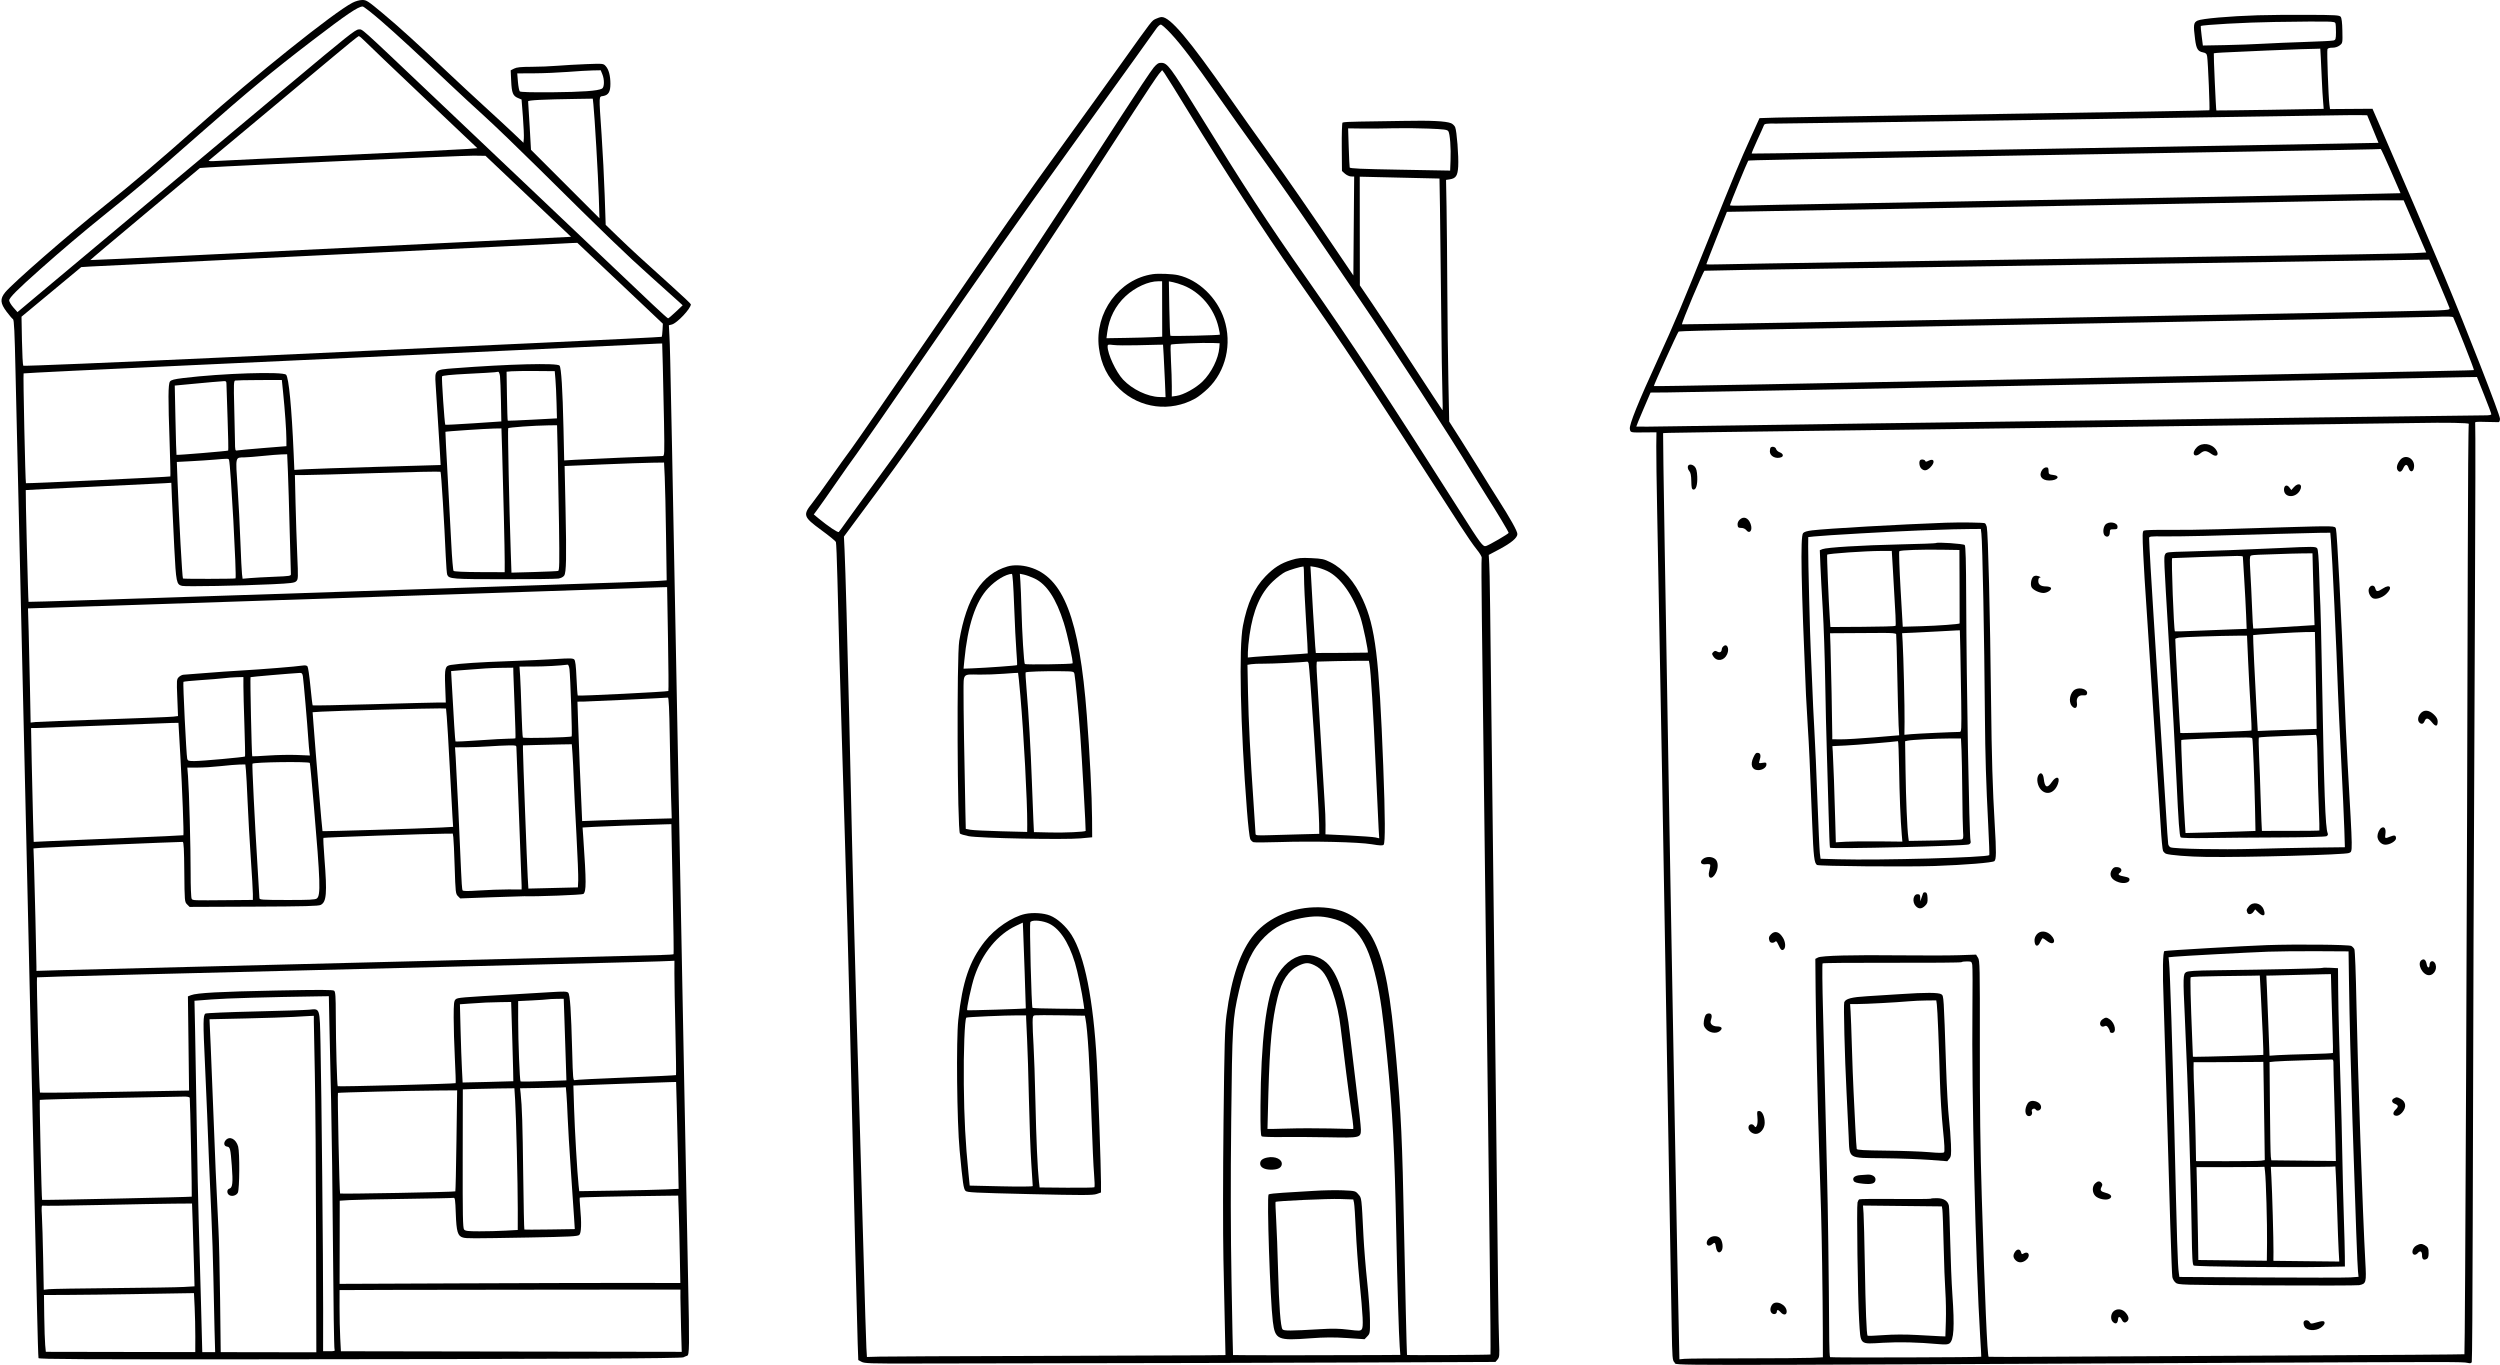 <?xml version="1.0" encoding="UTF-8"?><svg xmlns="http://www.w3.org/2000/svg" xmlns:xlink="http://www.w3.org/1999/xlink" height="273.2" preserveAspectRatio="xMidYMid meet" version="1.0" viewBox="-0.3 -0.0 500.3 273.2" width="500.3" zoomAndPan="magnify"><defs><clipPath id="a"><path d="M 325 2 L 500 2 L 500 273.141 L 325 273.141 Z M 325 2"/></clipPath></defs><g><g id="change1_1"><path d="M 266.059 183.754 C 271 184.914 273.297 188.012 275.129 195.988 C 275.961 199.609 276.457 203.148 277.25 211.121 C 278.41 222.793 278.777 229.758 279.129 247.016 C 279.344 257.531 279.637 267.18 279.809 269.48 L 279.934 271.145 L 275.254 271.176 C 266.746 271.234 246.512 271.23 246.453 271.172 C 246.43 271.145 246.297 264.586 246.156 256.605 C 245.98 246.676 245.961 236.488 246.09 224.383 C 246.289 205.176 246.371 203.797 247.641 198.301 C 248.863 192.992 250.344 189.891 252.805 187.469 C 254.84 185.465 257.156 184.285 260.152 183.727 C 262.562 183.277 264.078 183.285 266.059 183.754 Z M 287.867 41.473 C 287.922 44.633 288.027 53.594 288.102 61.422 C 288.176 69.25 288.289 77.109 288.359 78.914 C 288.426 80.73 288.43 82.148 288.363 82.086 C 288.297 82.023 285.715 78.09 282.605 73.316 C 279.504 68.547 275.82 62.965 274.402 60.887 L 271.836 57.109 L 271.82 46.234 L 271.812 35.359 L 279.789 35.547 L 287.77 35.73 Z M 289.539 26.262 C 289.867 26.73 290.086 29.621 289.98 32.176 L 289.902 34.141 L 279.887 33.961 C 271.992 33.82 269.855 33.727 269.797 33.508 C 269.758 33.355 269.672 31.535 269.605 29.461 L 269.484 25.688 L 272.391 25.723 C 274 25.738 276.766 25.719 278.582 25.668 C 280.383 25.621 283.535 25.648 285.566 25.734 C 288.738 25.863 289.312 25.941 289.539 26.262 Z M 237.805 22.805 C 244.273 33.402 252.871 46.637 258.816 55.145 C 269.191 69.984 272.453 74.914 291.895 105.141 C 293.121 107.051 294.617 109.215 295.23 109.965 C 295.863 110.742 296.281 111.457 296.215 111.637 C 296.145 111.809 296.164 117.438 296.254 124.152 C 296.41 136.051 296.93 177.723 297.371 214.105 C 297.492 224.02 297.695 240.891 297.824 251.559 C 297.957 262.23 298.023 271.016 297.973 271.062 C 297.887 271.148 281.34 271.238 281.27 271.152 C 281.223 271.094 280.883 256.762 280.672 245.848 C 280.336 228.352 280.086 222.922 279.109 211.82 C 277.957 198.699 276.898 193.02 274.766 188.504 C 272.605 183.938 268.98 181.672 263.664 181.566 C 258.508 181.469 253.664 183.484 250.719 186.961 C 247.988 190.18 246.102 195.66 245.148 203.156 C 244.816 205.746 244.727 208.984 244.551 224.566 C 244.434 235.055 244.426 246.812 244.531 252 C 244.637 256.984 244.77 263.352 244.832 266.129 L 244.945 271.18 L 240.48 271.227 C 238.027 271.254 223.031 271.309 207.156 271.348 C 191.277 271.383 177.145 271.445 175.742 271.488 L 173.191 271.559 L 173.082 269.742 C 173.023 268.742 172.762 260.246 172.508 250.863 C 172.25 241.48 171.84 227.258 171.594 219.258 C 170.812 193.625 170.531 182.816 169.645 143.578 C 169.32 129.297 168.883 113.547 168.711 110.004 L 168.586 107.379 L 170.336 105.016 C 171.301 103.719 173.633 100.566 175.512 98.031 C 183.559 87.16 194.176 71.844 203.605 57.484 C 206.25 53.457 209.926 47.887 211.77 45.105 C 215.023 40.195 217.785 35.953 226.676 22.219 C 229.031 18.578 231.262 15.234 231.617 14.812 L 232.27 14.039 L 232.723 14.633 C 232.973 14.953 235.262 18.637 237.805 22.805 Z M 233.988 6.691 C 236.078 8.934 238.684 12.375 243.355 19.066 C 245.402 21.996 249.387 27.598 252.207 31.512 C 255.035 35.438 259.699 42.113 262.605 46.402 C 265.512 50.688 269.672 56.816 271.887 60.062 C 278.645 69.969 289.738 87.07 294.203 94.465 C 294.977 95.738 296.352 97.945 297.242 99.344 C 299.203 102.406 301.613 106.43 301.609 106.637 C 301.609 106.824 297.746 109.07 297.09 109.266 C 296.457 109.453 296.102 108.977 291.855 102.277 C 278.098 80.578 270.043 68.348 261.234 55.77 C 253.215 44.316 248.672 37.355 239.566 22.562 C 233.941 13.426 233.328 12.602 232.121 12.574 C 231.527 12.559 231.254 12.727 230.555 13.543 C 230.09 14.086 226.973 18.758 223.637 23.926 C 220.301 29.094 215.68 36.188 213.375 39.676 C 211.07 43.172 207.148 49.129 204.664 52.918 C 192.645 71.238 182.883 85.523 175.801 95.152 C 172.91 99.086 169.914 103.199 169.148 104.289 C 168.379 105.383 167.672 106.352 167.562 106.457 C 167.379 106.637 165.449 105.344 163.488 103.727 L 162.555 102.953 L 163.457 101.727 C 163.953 101.055 165.562 98.762 167.031 96.633 C 168.496 94.5 170.344 91.887 171.133 90.824 C 171.922 89.762 177.594 81.574 183.746 72.629 C 197.223 53.027 202.449 45.578 213.914 29.656 C 226.297 12.461 230.48 6.637 231.117 5.707 C 231.414 5.277 231.82 4.914 232.004 4.922 C 232.188 4.926 233.094 5.73 233.988 6.691 Z M 230.992 3.773 C 230.145 4.195 230.473 3.77 224.09 12.715 C 221.125 16.863 216.375 23.469 213.492 27.438 C 204.281 40.141 199.855 46.465 185.73 67.121 C 178.121 78.242 171.105 88.41 170.145 89.711 C 169.176 91.016 167.246 93.707 165.832 95.73 C 164.418 97.75 162.812 99.961 162.246 100.672 C 160.328 103.074 160.449 103.438 164.043 106.07 C 165.59 107.199 166.91 108.273 166.98 108.457 C 167.055 108.637 167.188 112.004 167.285 115.938 C 167.555 127.105 167.801 135.906 168.191 148.465 C 169.098 177.516 169.578 195.035 170.086 217.582 C 170.609 240.633 171.219 265.559 171.34 268.828 L 171.461 272.176 L 172.117 272.527 C 172.699 272.844 173.797 272.883 182.523 272.867 C 228.031 272.801 257.145 272.734 276.359 272.648 L 298.973 272.551 L 299.391 272.059 C 299.77 271.609 299.797 271.289 299.695 268.598 C 299.633 266.973 299.547 262.332 299.504 258.309 C 299.461 254.281 299.266 237.363 299.07 220.703 C 298.871 204.043 298.582 179.059 298.422 165.164 C 297.887 118.441 297.836 114.777 297.73 112.906 L 297.629 111.047 L 299.711 109.941 C 302.145 108.648 303.355 107.633 303.359 106.875 C 303.363 106.293 301.961 103.781 299.367 99.719 C 298.434 98.258 296.934 95.859 296.043 94.395 C 295.152 92.938 293.355 90.07 292.066 88.051 L 289.715 84.367 L 289.555 76.516 C 289.465 72.199 289.367 63.746 289.336 57.734 C 289.305 51.723 289.234 44.375 289.184 41.402 L 289.082 36.004 L 289.848 35.883 C 291.066 35.691 291.406 35.16 291.516 33.305 C 291.629 31.273 291.234 26.184 290.902 25.441 C 290.77 25.145 290.395 24.785 290.09 24.66 C 289.023 24.227 286.047 24.086 280.559 24.195 C 277.539 24.258 273.625 24.32 271.82 24.332 C 270.027 24.344 268.469 24.434 268.363 24.535 C 268.262 24.633 268.195 26.848 268.215 29.473 L 268.254 34.227 L 268.859 34.766 C 269.188 35.055 269.754 35.309 270.082 35.316 L 270.695 35.332 L 270.613 45.23 L 270.535 55.133 L 268.266 51.777 C 261.684 42.051 257.625 36.184 253.559 30.516 C 251.07 27.051 247.551 22.082 245.719 19.449 C 237.621 7.828 233.844 3.359 232.156 3.41 C 231.898 3.422 231.391 3.578 230.992 3.773"/></g><g id="change1_2"><path d="M 232.574 71.109 C 232.648 72.277 232.762 74.656 232.828 76.363 L 232.953 79.48 L 231.75 79.453 C 229.367 79.398 226.277 77.918 224.445 75.961 C 223.027 74.438 221.348 70.84 221.355 69.328 C 221.359 68.93 221.457 68.906 222.508 69.039 C 223.137 69.121 225.23 69.145 227.152 69.094 C 229.078 69.043 231.059 68.996 231.551 68.988 L 232.445 68.977 Z M 243.711 69.566 C 243.539 71.75 242.145 74.582 240.367 76.332 C 239.016 77.664 236.543 79.027 235.121 79.227 L 234.199 79.355 L 234.203 77.301 C 234.203 76.172 234.129 73.867 234.035 72.184 C 233.941 70.496 233.934 69.051 234.012 68.969 C 234.176 68.805 240.52 68.555 242.465 68.641 L 243.777 68.695 Z M 236.453 57.094 C 239.953 58.461 242.711 61.738 243.566 65.562 C 243.734 66.312 243.855 66.945 243.828 66.969 C 243.699 67.098 234.039 67.32 233.922 67.195 C 233.852 67.121 233.754 64.637 233.703 61.684 L 233.613 56.305 L 234.469 56.477 C 234.941 56.574 235.82 56.844 236.453 57.094 Z M 232.27 61.836 L 232.281 67.379 L 230.598 67.469 C 229.668 67.52 227.164 67.59 225.02 67.621 L 221.125 67.684 L 221.281 66.508 C 221.664 63.609 222.906 61.176 224.98 59.246 C 226.875 57.488 229.547 56.273 231.492 56.289 L 232.258 56.293 Z M 230.41 54.863 C 223.652 55.836 218.707 62.602 219.617 69.617 C 220.055 72.949 221.371 75.57 223.758 77.848 C 227.855 81.758 233.918 82.516 238.922 79.738 C 239.508 79.414 240.656 78.504 241.449 77.738 C 245.016 74.285 246.293 68.82 244.684 63.887 C 243.273 59.566 239.555 56.004 235.48 55.07 C 234.363 54.816 231.547 54.699 230.41 54.863"/></g><g id="change1_3"><path d="M 261.562 132.676 C 261.809 133.41 263.633 161.008 263.684 164.793 L 263.711 166.867 L 260.34 166.953 C 258.48 167 255.625 167.082 253.965 167.133 C 251.23 167.219 250.957 167.195 250.961 166.855 C 250.961 166.652 250.781 163.902 250.562 160.727 C 249.91 151.289 249.562 144.352 249.449 138.535 L 249.344 133.047 L 250.066 132.922 C 250.461 132.852 251.641 132.805 252.672 132.816 C 254.137 132.836 260.434 132.539 261.289 132.414 C 261.383 132.402 261.508 132.52 261.562 132.676 Z M 273.766 132.938 C 274.035 134.488 274.523 142.508 274.984 152.926 C 275.254 158.941 275.523 164.742 275.59 165.812 L 275.711 167.762 L 274.977 167.59 C 274.574 167.496 272.156 167.32 269.602 167.191 L 264.953 166.965 L 264.965 165.074 C 264.973 164.031 264.891 162 264.785 160.555 C 264.68 159.109 264.355 153.789 264.066 148.734 C 263.777 143.68 263.434 137.941 263.301 135.984 C 263.133 133.531 263.129 132.418 263.277 132.402 C 263.68 132.359 270.234 132.234 271.98 132.234 L 273.645 132.234 Z M 265.285 114.258 C 267.922 115.508 270.504 119.113 271.965 123.586 C 272.504 125.234 273.586 130.477 273.414 130.602 C 273.391 130.617 271.039 130.645 268.195 130.656 L 263.023 130.676 L 262.902 129.309 C 262.836 128.555 262.645 125.574 262.48 122.684 C 262.32 119.797 262.133 116.508 262.066 115.375 L 261.945 113.316 L 262.973 113.484 C 263.531 113.574 264.59 113.93 265.285 114.258 Z M 260.664 115.527 C 260.66 116.723 260.84 120.637 261.062 124.203 C 261.289 127.773 261.441 130.73 261.406 130.758 C 261.371 130.789 259.285 130.926 256.746 131.066 C 254.211 131.207 251.543 131.379 250.785 131.449 L 249.418 131.582 L 249.426 130.48 C 249.43 129.871 249.578 128.352 249.758 127.09 C 250.473 122.098 251.934 118.73 254.406 116.371 C 255.266 115.555 256.422 114.676 256.977 114.422 C 257.809 114.039 259.938 113.406 260.523 113.363 C 260.609 113.359 260.672 114.324 260.664 115.527 Z M 258.105 112.074 C 256.023 112.715 254.668 113.574 252.953 115.336 C 250.703 117.652 249.305 120.715 248.438 125.223 C 247.586 129.648 247.93 145.34 249.246 162.27 C 249.465 165.094 249.758 167.641 249.895 167.91 C 250.027 168.18 250.328 168.473 250.547 168.539 C 250.77 168.609 253.094 168.602 255.719 168.516 C 262.477 168.297 271.547 168.512 274.191 168.949 C 275.855 169.227 276.391 169.246 276.59 169.051 C 276.934 168.711 276.906 163.418 276.516 153.285 C 275.68 131.496 274.938 125.473 272.43 119.988 C 270.789 116.41 268.539 113.816 265.934 112.512 C 264.656 111.875 264.273 111.793 262.109 111.691 C 260.055 111.598 259.473 111.652 258.105 112.074"/></g><g id="change1_4"><path d="M 203.895 139.219 C 204.578 146.996 205.293 160.43 205.27 164.914 L 205.258 166.488 L 200.066 166.355 C 197.199 166.281 194.445 166.145 193.922 166.051 L 192.973 165.875 L 192.898 162.594 C 192.684 152.707 192.504 141.301 192.523 138.453 C 192.543 134.672 192.285 134.949 195.715 135.004 C 196.922 135.023 199.125 134.941 200.633 134.828 C 202.145 134.711 203.398 134.633 203.434 134.652 C 203.469 134.672 203.68 136.723 203.895 139.219 Z M 214.719 134.883 C 214.879 135.531 215.578 142.859 215.875 146.953 C 216.203 151.508 217.031 166.211 216.961 166.281 C 216.773 166.484 212.758 166.664 209.938 166.598 L 206.613 166.52 L 206.496 164.059 C 206.434 162.699 206.293 159.145 206.188 156.129 C 205.98 150.152 205.555 142.82 205.129 137.852 C 204.977 136.098 204.898 134.625 204.949 134.566 C 205.086 134.41 208.641 134.285 211.832 134.324 C 214.566 134.355 214.59 134.359 214.719 134.883 Z M 206.719 115.762 C 209.152 116.902 211.051 119.781 212.594 124.668 C 213.348 127.07 214.531 132.562 214.336 132.754 C 214.16 132.926 204.941 133.047 204.793 132.883 C 204.605 132.672 204.238 126.703 204.109 121.762 C 204.059 119.703 203.965 117.32 203.902 116.434 L 203.793 114.824 L 204.621 114.996 C 205.078 115.09 206.02 115.434 206.719 115.762 Z M 202.648 121.234 C 202.777 124.758 202.98 128.844 203.098 130.328 C 203.219 131.816 203.277 133.059 203.23 133.105 C 203.133 133.203 197.188 133.633 194.344 133.746 L 192.527 133.816 L 192.676 132.246 C 193.344 125.18 194.922 120.391 197.469 117.691 C 198.961 116.109 200.977 114.895 202.195 114.844 C 202.34 114.84 202.496 117.055 202.648 121.234 Z M 201.309 113.363 C 196.207 114.859 193.148 119.582 191.664 128.246 C 191.145 131.293 191.273 166.266 191.809 166.809 C 191.93 166.934 192.703 167.168 193.555 167.336 C 195.598 167.742 212.727 168.074 215.965 167.773 L 218.266 167.559 L 218.242 163.73 C 218.215 159.316 217.789 150.891 217.195 143.16 C 215.711 123.715 212.492 115.43 205.68 113.492 C 204.152 113.059 202.512 113.012 201.309 113.363"/></g><g id="change1_5"><path d="M 205.051 203.809 C 205.055 204.141 205.141 206.027 205.242 208.02 C 205.348 210.008 205.512 215.414 205.609 220.051 C 205.707 224.688 205.922 230.426 206.082 232.816 C 206.242 235.203 206.371 237.25 206.371 237.359 C 206.371 237.469 203.539 237.488 200.062 237.406 L 193.754 237.262 L 193.512 234.809 C 192.902 228.66 192.652 223.902 192.578 217.016 C 192.508 210.391 192.75 203.984 193.086 203.648 C 193.215 203.523 201.039 203.184 203.445 203.195 L 205.043 203.207 Z M 216.922 203.855 C 217.359 206.07 217.785 213.078 218.145 223.949 C 218.301 228.652 218.523 233.598 218.645 234.969 C 218.762 236.324 218.793 237.516 218.715 237.594 C 218.637 237.668 216.133 237.711 213.16 237.684 L 207.746 237.633 L 207.613 236.449 C 207.336 233.922 207.07 227.91 206.906 220.363 C 206.812 216.012 206.648 211.012 206.535 209.219 C 206.426 207.426 206.34 205.363 206.348 204.613 C 206.352 203.391 206.402 203.25 206.848 203.184 C 207.117 203.141 209.473 203.141 212.074 203.184 L 216.809 203.262 Z M 204.754 194.566 C 204.895 198.547 204.996 201.793 204.984 201.801 C 204.852 201.891 193.344 202.25 193.262 202.164 C 193.078 201.977 194.113 197.156 194.715 195.402 C 196.316 190.695 199.359 186.988 203.047 185.262 L 204.387 184.633 L 204.445 185.988 C 204.477 186.738 204.613 190.586 204.754 194.566 Z M 209.219 184.652 C 211.52 185.488 213.496 188.32 214.82 192.68 C 215.352 194.43 216.25 198.703 216.543 200.871 L 216.684 201.902 L 211.578 201.859 C 208.777 201.84 206.402 201.762 206.32 201.691 C 206.125 201.531 205.699 185.035 205.879 184.578 C 206.07 184.094 207.777 184.129 209.219 184.652 Z M 204.855 182.902 C 202.277 183.445 198.797 185.812 196.781 188.391 C 193.691 192.348 192.297 196.461 191.477 204.047 C 191.035 208.133 191.199 224.504 191.742 230.219 C 192.371 236.879 192.52 237.902 192.918 238.312 C 193.23 238.633 194.555 238.699 205.77 238.965 C 216.332 239.211 218.414 239.207 219.156 238.945 L 220.031 238.641 L 220.031 236.562 C 220.031 233.863 219.441 216.922 219.188 212.391 C 218.496 199.98 216.754 191.254 214.141 187.109 C 213.047 185.383 211.309 183.809 209.84 183.223 C 208.562 182.711 206.41 182.574 204.855 182.902"/></g><g id="change1_6"><path d="M 262.723 193.156 C 264.375 193.953 265.238 195.211 266.395 198.52 C 267.145 200.645 267.707 203.16 267.992 205.66 C 268.559 210.527 269.703 219.504 270.09 222.102 C 270.328 223.684 270.516 225.176 270.516 225.445 L 270.512 225.938 L 265.863 225.828 C 263.309 225.77 259.453 225.777 257.293 225.848 C 255.129 225.918 253.355 225.949 253.348 225.918 C 253.332 225.891 253.414 222.676 253.527 218.766 C 253.812 208.781 254.254 204.219 255.371 199.613 C 256.184 196.27 257.543 194.219 259.598 193.242 C 260.934 192.609 261.551 192.594 262.723 193.156 Z M 260.438 191.156 C 258.309 191.523 256.309 193.211 255.059 195.695 C 253.09 199.602 252.027 208.391 251.949 221.352 C 251.926 225.789 251.98 227.254 252.188 227.402 C 252.344 227.512 254.168 227.57 256.398 227.543 C 258.566 227.516 262.738 227.539 265.691 227.598 C 271.945 227.719 272.031 227.699 272.043 226.039 C 272.047 225.484 271.633 221.68 271.117 217.559 C 270.605 213.438 270.039 208.707 269.855 207.016 C 269.113 200.223 267.695 195.539 265.652 193.145 C 264.426 191.703 262.188 190.852 260.438 191.156"/></g><g id="change1_7"><path d="M 253.27 231.652 C 252.324 231.855 251.887 232.234 251.883 232.848 C 251.879 233.578 252.664 234.047 253.953 234.074 C 255.332 234.109 256.121 233.734 256.211 233.016 C 256.34 231.988 254.867 231.309 253.27 231.652"/></g><g id="change1_8"><path d="M 270.664 240.695 C 270.746 241.059 270.91 243.523 271.027 246.168 C 271.145 248.812 271.469 253.305 271.742 256.133 C 272.477 263.582 272.57 265.578 272.211 266.023 C 271.938 266.355 271.703 266.359 269.543 266.094 C 267.73 265.867 266.383 265.844 263.848 265.996 C 258.008 266.344 256.613 266.352 256.355 266.023 C 255.973 265.535 255.656 261.352 255.469 254.223 C 255.375 250.547 255.199 245.992 255.086 244.082 C 254.973 242.176 254.918 240.574 254.965 240.527 C 255.168 240.328 265.574 239.859 267.914 239.945 L 270.516 240.035 Z M 262.566 238.32 C 260.707 238.445 257.953 238.613 256.473 238.691 C 254.984 238.773 253.684 238.926 253.574 239.027 C 253.191 239.402 253.883 260.219 254.418 264.449 C 254.879 268.109 255.348 268.32 261.953 267.82 C 264.82 267.605 266.664 267.594 269.281 267.77 L 272.777 268.004 L 273.328 267.426 C 273.859 266.871 273.879 266.75 273.859 264.191 C 273.852 262.734 273.602 259.289 273.305 256.551 C 273.008 253.812 272.676 249.711 272.562 247.449 C 272.168 239.484 272.199 239.773 271.539 239.012 C 270.945 238.324 270.922 238.32 268.449 238.207 C 267.082 238.145 264.426 238.195 262.566 238.32"/></g><g id="change1_9"><path d="M 38.652 261.562 C 38.727 263.09 38.785 265.762 38.785 267.465 L 38.777 270.582 L 8.871 270.527 L 8.742 269.164 C 8.672 268.41 8.59 265.859 8.555 263.48 L 8.5 259.16 L 13.535 259.137 C 16.312 259.121 21.965 259.055 26.117 258.984 C 30.273 258.91 34.754 258.836 36.09 258.816 L 38.516 258.777 Z M 135.863 259.676 C 135.863 260.559 135.922 263.371 135.996 265.906 L 136.129 270.531 L 102.027 270.473 L 67.922 270.414 L 67.785 267.758 C 67.707 266.297 67.648 263.535 67.652 261.637 L 67.656 258.172 L 78.863 258.133 C 85.023 258.113 100.375 258.094 112.969 258.086 L 135.867 258.07 Z M 38.254 244.512 C 38.324 246.52 38.438 250.262 38.504 252.797 L 38.629 257.422 L 36.473 257.547 C 35.289 257.617 28.965 257.719 22.406 257.773 C 15.844 257.828 10.031 257.93 9.473 257.992 L 8.457 258.109 L 8.336 251.805 C 8.27 248.328 8.156 244.527 8.086 243.332 C 7.984 241.582 8.016 241.188 8.254 241.277 C 8.418 241.34 13.559 241.277 19.699 241.145 C 25.844 241.012 32.484 240.891 34.492 240.875 L 38.129 240.848 Z M 135.531 242.602 C 135.598 244.434 135.691 248.371 135.746 251.348 L 135.848 256.758 L 126.512 256.738 C 121.379 256.73 106.039 256.77 92.418 256.824 L 67.66 256.926 L 67.676 248.605 L 67.688 240.285 L 69.711 240.16 C 70.824 240.09 75.867 239.98 80.914 239.918 C 85.965 239.852 90.254 239.762 90.449 239.715 C 90.754 239.637 90.812 240.043 90.914 242.887 C 91.039 246.492 91.301 247.363 92.336 247.652 C 93.082 247.859 93.801 247.859 105.605 247.648 C 113.738 247.5 115.285 247.422 115.621 247.137 C 116.039 246.781 116.105 244.766 115.797 241.527 C 115.707 240.566 115.676 239.73 115.727 239.672 C 115.805 239.578 123.789 239.402 132.555 239.301 L 135.418 239.266 Z M 37.672 219.707 C 37.75 219.945 38.145 239.336 38.074 239.473 C 38.027 239.559 8.203 240.203 8.125 240.117 C 8.02 240.008 7.57 220.211 7.668 220.113 C 7.73 220.055 13.953 219.887 21.52 219.742 C 29.082 219.602 35.781 219.469 36.418 219.453 C 37.184 219.434 37.609 219.52 37.672 219.707 Z M 91.047 228.27 C 90.973 233.801 90.871 238.371 90.82 238.414 C 90.668 238.551 67.887 238.973 67.758 238.844 C 67.625 238.715 67.207 218.836 67.332 218.715 C 67.43 218.621 81.762 218.273 87.16 218.234 L 91.184 218.203 Z M 102.789 220.148 C 102.992 223.332 103.316 236.828 103.316 241.965 L 103.312 246.141 L 100.855 246.277 C 99.492 246.355 97.16 246.414 95.629 246.41 C 93.312 246.406 92.816 246.348 92.57 246.047 C 92.324 245.746 92.277 243.258 92.297 231.848 L 92.32 218.008 L 94.289 217.934 C 95.367 217.895 97.699 217.844 99.449 217.824 L 102.641 217.785 Z M 113.055 218.949 C 113.121 219.707 113.23 221.781 113.301 223.598 C 113.367 225.398 113.656 230.18 113.938 234.199 C 114.219 238.227 114.512 242.527 114.586 243.746 L 114.727 245.965 L 109.73 246.043 C 106.977 246.086 104.691 246.09 104.637 246.047 C 104.582 246.004 104.48 241.07 104.406 235.102 C 104.285 225.004 104.172 221.426 103.891 218.816 L 103.777 217.785 L 107.449 217.727 C 109.461 217.695 111.535 217.648 112.031 217.629 L 112.938 217.586 Z M 135.133 221.285 C 135.207 223.895 135.32 228.719 135.387 231.977 L 135.508 237.91 L 133.027 238.027 C 131.66 238.09 127.188 238.195 123.078 238.262 L 115.613 238.379 L 115.488 237.223 C 115.223 234.812 114.715 226.07 114.582 221.742 L 114.445 217.238 L 123.391 216.914 C 128.309 216.734 132.934 216.574 133.664 216.559 L 135 216.527 Z M 62.504 204.438 C 62.504 205.066 62.594 209.758 62.703 214.875 C 62.816 219.98 62.93 234.629 62.953 247.395 L 63.004 270.621 L 43.871 270.59 L 43.75 260.152 C 43.68 254.402 43.531 247.992 43.414 245.887 C 43.109 240.285 42.605 228.789 42.344 221.289 C 42.215 217.684 42 212.309 41.867 209.352 L 41.625 203.973 L 48.84 203.812 C 52.82 203.723 57.133 203.582 58.461 203.5 C 59.793 203.418 61.23 203.336 61.684 203.32 L 62.504 203.285 Z M 102.23 208.43 C 102.359 212.777 102.449 216.355 102.426 216.375 C 102.402 216.395 100.105 216.457 97.332 216.52 L 92.281 216.633 L 92.145 213.973 C 92.066 212.516 91.945 208.988 91.871 206.148 L 91.738 200.977 L 93.574 200.844 C 96.57 200.629 97.5 200.586 99.805 200.551 L 101.992 200.516 Z M 112.645 203.758 C 112.719 205.895 112.84 209.562 112.914 211.922 L 113.051 216.207 L 108.512 216.363 C 106.02 216.449 103.93 216.473 103.871 216.41 C 103.703 216.234 103.402 208.473 103.395 204.211 L 103.395 200.34 L 106.18 200.203 C 107.711 200.129 109.117 200.031 109.297 199.988 C 109.477 199.949 110.281 199.906 111.066 199.895 L 112.512 199.875 Z M 65.617 204.879 C 65.68 207.914 65.836 214.926 65.965 220.453 C 66.094 225.984 66.262 239.32 66.34 250.078 C 66.414 260.836 66.555 269.816 66.645 270.027 C 66.785 270.363 66.652 270.41 65.582 270.406 L 64.359 270.406 L 64.367 262.145 C 64.379 252.371 64.043 218.375 63.844 209.105 C 63.684 201.539 63.777 201.836 61.566 202.062 C 60.871 202.133 55.992 202.293 50.746 202.414 C 45.5 202.535 41.023 202.727 40.82 202.836 C 40.332 203.098 40.316 204.562 40.73 213.195 C 40.895 216.695 41.086 221.059 41.152 222.926 C 41.359 228.652 41.688 236.504 41.996 243.152 C 42.16 246.648 42.34 252.234 42.402 255.613 C 42.461 258.98 42.566 263.727 42.633 266.16 L 42.758 270.59 L 41.469 270.586 L 40.18 270.586 L 39.922 260.691 C 39.781 255.246 39.578 247.996 39.469 244.566 C 39.359 241.137 39.184 232.543 39.074 225.438 C 38.969 218.332 38.82 209.781 38.746 206.406 L 38.617 200.273 L 42.094 200.004 C 44.992 199.777 53.461 199.535 63.41 199.391 L 65.508 199.359 Z M 134.664 194.832 C 134.66 196.242 134.75 201.379 134.863 206.234 C 134.977 211.086 135.027 215.105 134.98 215.152 C 134.93 215.199 130.422 215.414 124.977 215.629 C 119.531 215.84 114.902 216.078 114.711 216.156 C 114.395 216.281 114.348 215.73 114.211 210.547 C 113.988 202.129 113.777 199.023 113.406 198.652 C 113.152 198.398 112.547 198.383 109.727 198.559 C 107.871 198.676 104.617 198.867 102.52 198.988 C 91.828 199.59 91.285 199.637 90.887 199.988 C 90.547 200.293 90.492 200.777 90.488 203.641 C 90.484 205.449 90.594 209.141 90.727 211.809 C 90.859 214.477 90.93 216.711 90.883 216.762 C 90.75 216.891 67.414 217.496 67.289 217.371 C 67.145 217.227 66.918 208.98 66.898 203.141 C 66.891 199.383 66.828 198.48 66.57 198.266 C 66.324 198.062 63.781 198.051 55.039 198.223 C 43.734 198.445 39.105 198.695 37.941 199.148 L 37.305 199.398 L 37.422 208.82 L 37.535 218.242 L 22.668 218.5 C 14.492 218.645 7.754 218.711 7.695 218.648 C 7.562 218.52 6.977 195.711 7.102 195.586 C 7.168 195.516 27.039 195.008 104.605 193.094 C 128 192.516 131.68 192.414 133.859 192.305 L 134.668 192.262 Z M 134.078 166.301 C 134.09 167.055 134.207 172.867 134.34 179.254 C 134.477 185.637 134.543 190.891 134.496 190.949 C 134.449 191.012 133.316 191.086 131.961 191.117 C 116.832 191.484 14.918 194.055 11.52 194.156 L 6.992 194.293 L 6.992 193.441 C 6.996 192.098 6.609 175.844 6.5 172.672 L 6.398 169.785 L 7.973 169.664 C 9.285 169.566 35.473 168.465 36.266 168.48 C 36.461 168.48 36.543 169.98 36.582 174.484 C 36.637 180.387 36.648 180.492 37.141 180.988 L 37.645 181.492 L 50.477 181.438 C 60.773 181.395 63.422 181.324 63.879 181.09 C 65.043 180.492 65.18 178.809 64.629 171.809 C 64.457 169.602 64.363 167.738 64.426 167.68 C 64.535 167.574 85.172 166.859 88.738 166.836 L 90.312 166.824 L 90.418 167.535 C 90.477 167.926 90.602 170.641 90.691 173.551 C 90.848 178.555 90.887 178.879 91.328 179.32 L 91.797 179.793 L 97.996 179.562 C 101.406 179.438 104.391 179.34 104.633 179.352 C 106.816 179.445 116.215 179.09 116.438 178.902 C 117.043 178.402 117.043 176.602 116.426 167.613 L 116.285 165.602 L 118.559 165.473 C 120.492 165.363 128.57 165.074 132.812 164.965 L 134.059 164.934 Z M 48.914 154.129 C 48.98 154.762 49.133 157.641 49.254 160.523 C 49.375 163.41 49.66 168.473 49.891 171.773 C 50.121 175.074 50.305 178.297 50.305 178.934 L 50.301 180.094 L 45.559 180.137 C 38.148 180.203 38.281 180.211 38.055 179.852 C 37.938 179.672 37.848 177.359 37.852 174.715 C 37.859 169.578 37.547 158.125 37.324 155.32 L 37.188 153.617 L 39.23 153.609 C 40.355 153.605 42.457 153.473 43.898 153.312 C 45.344 153.152 47.035 153.012 47.66 153 L 48.797 152.98 Z M 61.695 152.68 C 61.742 152.727 62.102 156.48 62.488 161.027 C 63.816 176.574 63.902 179.23 63.094 179.812 C 62.766 180.051 61.473 180.113 57.145 180.105 C 52.031 180.098 51.613 180.066 51.613 179.711 C 51.617 179.504 51.422 176.293 51.191 172.598 C 50.699 164.855 50.113 152.934 50.219 152.832 C 50.539 152.512 61.367 152.367 61.695 152.68 Z M 103.043 149.633 C 103.043 149.902 103.277 156.07 103.566 163.352 C 103.855 170.633 104.09 176.898 104.09 177.289 L 104.086 178 L 101.41 177.992 C 99.945 177.992 97.297 178.086 95.57 178.203 C 93.23 178.359 92.371 178.352 92.258 178.164 C 92.176 178.027 92.043 176.273 91.969 174.281 C 91.789 169.52 91.059 154.16 90.891 151.566 L 90.758 149.555 L 93.02 149.539 C 94.27 149.527 96.309 149.449 97.578 149.359 C 98.844 149.273 100.582 149.188 101.457 149.172 C 102.969 149.141 103.043 149.164 103.043 149.633 Z M 114.266 150.855 C 114.344 151.91 114.457 154.23 114.52 156.047 C 114.582 157.848 114.824 162.824 115.059 167.086 C 115.289 171.352 115.453 175.465 115.414 176.215 L 115.348 177.582 L 105.441 177.824 L 105.309 175.555 C 105.164 173.062 104.352 151.375 104.355 150.016 L 104.355 149.164 L 106.812 149.094 C 108.172 149.051 110.363 149 111.699 148.98 L 114.129 148.941 Z M 35.797 151.387 C 36.164 157.703 36.516 166.977 36.398 167.148 C 36.375 167.184 30.957 167.438 24.375 167.707 C 17.793 167.977 11.051 168.262 9.418 168.336 L 6.445 168.477 L 6.312 163.914 C 6.238 161.406 6.117 156.285 6.047 152.527 L 5.918 145.695 L 6.988 145.684 C 7.578 145.68 13.57 145.457 20.301 145.195 C 27.035 144.93 33.191 144.699 33.977 144.68 L 35.41 144.652 Z M 89.105 143.434 C 89.188 144.332 89.453 148.766 89.691 153.27 C 89.926 157.773 90.18 162.371 90.25 163.469 L 90.379 165.473 L 88.02 165.602 C 84.258 165.805 64.324 166.41 64.238 166.32 C 64.172 166.25 62.902 151.168 62.426 144.762 L 62.262 142.531 L 64.008 142.418 C 66.152 142.273 86.086 141.727 87.754 141.766 L 88.957 141.793 Z M 133.73 147.391 C 133.801 151.695 133.918 157.129 133.992 159.488 L 134.129 163.773 L 128.902 163.906 C 126.039 163.98 121.988 164.102 119.938 164.176 L 116.199 164.312 L 116.055 160.945 C 115.973 159.094 115.82 155.609 115.715 153.207 C 115.613 150.801 115.465 146.941 115.391 144.625 L 115.258 140.414 L 116.547 140.402 C 117.75 140.387 132.836 139.672 133.359 139.605 C 133.531 139.582 133.641 141.879 133.73 147.391 Z M 48.41 137.297 C 48.406 138.285 48.5 141.855 48.613 145.199 C 48.727 148.543 48.781 151.34 48.734 151.387 C 48.59 151.531 40.074 152.305 38.609 152.305 C 37.406 152.305 37.266 152.258 37.16 151.805 C 36.984 151.035 36.273 136.586 36.406 136.453 C 36.48 136.383 38.004 136.227 39.797 136.109 C 41.59 135.992 43.695 135.82 44.477 135.727 C 45.266 135.629 46.457 135.539 47.156 135.523 L 48.41 135.492 Z M 60.312 135.336 C 60.445 136.133 61.195 144.805 61.395 147.863 C 61.469 148.961 61.57 150.137 61.625 150.512 L 61.719 151.191 L 59.152 151.086 C 57.734 151.027 55.164 151.078 53.414 151.195 C 51.664 151.316 50.215 151.383 50.176 151.348 C 50.07 151.246 49.73 135.621 49.836 135.516 C 49.902 135.449 57.594 134.785 59.715 134.664 C 60.094 134.645 60.223 134.789 60.312 135.336 Z M 102.434 134.766 C 102.445 135.398 102.562 138.547 102.695 141.781 C 102.828 145.02 102.898 147.691 102.848 147.738 C 102.801 147.789 102.184 147.824 101.48 147.824 C 100.781 147.824 98.113 147.973 95.578 148.152 C 93.043 148.336 90.91 148.438 90.855 148.375 C 90.777 148.289 90.512 144.109 90.078 136.176 L 89.973 134.297 L 91.875 134.137 C 96.359 133.77 98.066 133.668 100.184 133.645 L 102.414 133.617 Z M 113.66 133.922 C 113.844 135.363 114.238 147.234 114.109 147.363 C 113.891 147.578 104.473 147.801 104.34 147.59 C 104.266 147.469 104.141 145.098 104.062 142.301 C 103.98 139.5 103.859 136.367 103.789 135.312 L 103.66 133.398 L 106.48 133.387 C 108.777 133.379 111.777 133.211 113.281 133.016 C 113.434 132.992 113.594 133.375 113.66 133.922 Z M 133.379 127.82 C 133.48 133.508 133.512 138.211 133.453 138.281 C 133.332 138.438 115.469 139.324 115.324 139.188 C 115.266 139.129 115.148 137.562 115.07 135.684 C 114.965 133.234 114.836 132.195 114.617 131.977 C 114.363 131.723 113.73 131.707 110.934 131.883 C 109.074 132 104.801 132.191 101.434 132.312 C 95.746 132.512 91.836 132.77 89.934 133.066 C 88.766 133.246 88.656 133.656 88.793 137.375 L 88.914 140.59 L 87.516 140.586 C 86.742 140.586 80.781 140.738 74.242 140.926 C 67.707 141.113 62.328 141.215 62.273 141.156 C 62.219 141.094 62.016 139.383 61.82 137.352 C 61.625 135.316 61.363 133.523 61.238 133.359 C 61.086 133.164 60.746 133.109 60.223 133.195 C 59.059 133.387 52.043 133.953 48.086 134.176 C 46.168 134.281 42.859 134.516 40.762 134.691 C 38.664 134.867 36.715 135.016 36.445 135.023 C 36.18 135.027 35.738 135.246 35.492 135.492 C 35.047 135.938 35.035 136.059 35.18 139.621 L 35.324 143.297 L 34.375 143.414 C 33.852 143.48 27.672 143.723 20.633 143.961 C 13.594 144.195 7.391 144.434 6.836 144.492 L 5.832 144.602 L 5.699 137.77 C 5.629 134.008 5.512 128.871 5.438 126.344 L 5.301 121.754 L 45.398 120.434 C 67.461 119.707 95.676 118.766 108.125 118.336 C 120.566 117.906 131.305 117.539 131.977 117.523 L 133.203 117.492 Z M 132.727 95.465 C 132.801 97.062 132.922 102.352 132.988 107.25 L 133.117 116.137 L 131.281 116.266 C 130.27 116.336 120.633 116.676 109.875 117.027 C 99.109 117.375 71.23 118.305 47.906 119.094 C 24.578 119.883 5.461 120.488 5.414 120.441 C 5.332 120.363 4.777 98.184 4.855 98.074 C 4.871 98.051 10.844 97.754 18.102 97.41 C 25.359 97.07 31.918 96.75 32.652 96.703 L 33.984 96.617 L 34.109 99.809 C 34.18 101.566 34.387 105.953 34.574 109.562 C 34.938 116.602 35.012 116.965 36.137 117.246 C 36.828 117.422 47.918 117.219 54.105 116.922 C 57.977 116.738 58.645 116.652 58.992 116.305 C 59.375 115.922 59.387 115.637 59.188 111.113 C 59.074 108.473 58.918 103.797 58.844 100.695 L 58.715 95.066 L 60.648 95.066 C 61.711 95.07 68.246 94.891 75.152 94.668 C 82.062 94.445 87.785 94.332 87.859 94.414 C 87.992 94.566 88.633 104.934 88.902 111.293 C 88.98 113.152 89.117 114.84 89.203 115.031 C 89.57 115.859 90.203 115.91 100.562 115.914 C 106.098 115.922 111 115.859 111.465 115.781 C 111.965 115.699 112.426 115.457 112.605 115.184 C 113.027 114.543 113.082 111.73 112.871 101.695 L 112.691 93.258 L 120.324 92.941 C 124.52 92.766 128.996 92.613 130.27 92.598 L 132.59 92.566 Z M 45.535 92.047 C 45.852 92.945 47.082 115.477 46.832 115.746 C 46.73 115.855 36.422 115.879 36.312 115.77 C 36.172 115.629 35.527 104.055 35.23 96.293 L 35.086 92.445 L 37.906 92.297 C 39.457 92.215 41.562 92.074 42.586 91.988 C 45.383 91.742 45.43 91.746 45.535 92.047 Z M 57.316 94.352 C 57.395 96.246 57.555 101.535 57.668 106.102 C 57.777 110.672 57.891 114.609 57.914 114.848 C 57.953 115.262 57.781 115.293 54.566 115.422 C 52.711 115.496 50.52 115.617 49.715 115.688 L 48.25 115.816 L 48.129 114.887 C 48.066 114.371 47.922 111.508 47.812 108.492 C 47.703 105.488 47.449 100.531 47.246 97.492 C 46.828 91.238 46.75 91.57 48.598 91.531 C 49.199 91.52 50.871 91.387 52.312 91.238 C 53.758 91.09 55.441 90.957 56.051 90.938 L 57.168 90.906 Z M 100.188 90.281 C 100.426 98.176 100.707 110.242 100.703 112.406 L 100.699 114.508 L 95.68 114.488 C 92.641 114.477 90.586 114.383 90.469 114.246 C 90.359 114.129 90.156 111.711 90.016 108.891 C 89.879 106.07 89.543 99.859 89.277 95.117 C 89.008 90.371 88.809 86.449 88.836 86.414 C 88.898 86.328 96.988 85.785 98.605 85.758 L 100.047 85.734 Z M 111.309 90.617 C 111.383 93.66 111.5 100.184 111.57 105.145 C 111.676 112.777 111.648 114.168 111.391 114.254 C 111.219 114.305 109.062 114.402 106.566 114.473 L 102.055 114.598 L 101.91 110.379 C 101.609 101.695 101.281 85.836 101.398 85.695 C 101.539 85.523 106.52 85.164 109.297 85.125 L 111.176 85.098 Z M 45.016 76.828 C 45.016 77.156 45.117 80.262 45.242 83.738 C 45.371 87.215 45.422 90.105 45.363 90.164 C 45.254 90.273 35.113 91.113 35.023 91.023 C 34.984 90.988 34.895 87.863 34.816 84.059 L 34.672 77.16 L 38.477 76.801 C 41.91 76.477 42.938 76.387 44.535 76.273 C 44.926 76.246 45.016 76.348 45.016 76.828 Z M 56.352 78.512 C 56.715 82.055 57.008 86.191 57.012 87.848 L 57.02 89.289 L 52.371 89.664 C 49.812 89.871 47.504 90.082 47.234 90.137 C 46.754 90.23 46.738 90.18 46.723 88.32 C 46.711 87.27 46.645 84.125 46.57 81.324 C 46.453 76.91 46.48 76.23 46.766 76.156 C 46.945 76.109 49.125 76.062 51.598 76.055 L 56.102 76.039 Z M 99.762 75.297 C 99.82 75.805 99.902 78.051 99.949 80.281 L 100.027 84.336 L 94.465 84.711 C 91.402 84.914 88.859 85.043 88.812 84.996 C 88.664 84.848 88.043 75.637 88.16 75.328 C 88.227 75.152 89.867 74.984 93.258 74.812 C 96.012 74.676 98.449 74.531 98.691 74.496 C 98.93 74.461 99.246 74.414 99.391 74.398 C 99.539 74.379 99.699 74.77 99.762 75.297 Z M 110.855 75.914 C 110.93 76.824 111.031 78.934 111.074 80.637 L 111.156 83.723 L 106.27 83.984 C 103.582 84.133 101.352 84.219 101.309 84.176 C 101.266 84.133 101.195 81.91 101.152 79.242 L 101.074 74.391 L 102.066 74.305 C 102.613 74.258 104.789 74.23 106.891 74.246 L 110.715 74.277 Z M 132.34 73.164 C 132.406 75.602 132.516 80.664 132.582 84.426 C 132.695 90.984 132.684 91.258 132.285 91.258 C 131.449 91.254 116.938 91.879 114.816 92.008 L 112.605 92.141 L 112.465 85.734 C 112.293 77.973 112.02 73.574 111.676 73.164 C 111.215 72.602 101.512 72.852 90.383 73.711 C 86.73 73.992 86.691 74.027 86.875 76.859 C 87.484 86.281 87.629 88.527 87.746 90.633 L 87.879 93.059 L 75.344 93.422 C 68.457 93.617 61.855 93.84 60.703 93.91 L 58.605 94.035 L 58.461 90.672 C 58.074 81.641 57.488 75.527 56.953 74.992 C 56.281 74.316 44.164 74.703 36.402 75.648 C 34.566 75.871 33.949 76.031 33.715 76.352 C 33.344 76.855 33.328 79.719 33.645 88.637 C 33.773 92.289 33.84 95.301 33.789 95.344 C 33.68 95.445 4.977 96.793 4.891 96.699 C 4.766 96.566 4.301 74.844 4.422 74.727 C 4.48 74.668 19.957 73.91 38.824 73.047 C 57.691 72.184 85.949 70.875 101.648 70.141 C 117.348 69.402 130.637 68.785 131.199 68.77 L 132.215 68.738 Z M 123.797 56.688 L 132.352 64.781 L 132.285 66.051 C 132.246 66.75 132.176 67.355 132.129 67.402 C 132.082 67.453 121.098 67.992 107.719 68.609 C 94.34 69.223 65.652 70.547 43.965 71.551 C 22.211 72.555 4.453 73.289 4.359 73.188 C 4.262 73.082 4.145 70.836 4.094 68.191 L 4.004 63.379 L 9.98 58.418 L 15.957 53.453 L 17.773 53.336 C 18.77 53.273 40.094 52.23 65.172 51.023 C 90.25 49.816 111.25 48.797 111.852 48.754 C 112.457 48.715 113.457 48.66 114.094 48.637 L 115.238 48.598 Z M 105.418 39.289 L 113.977 47.391 L 87.004 48.711 C 72.18 49.438 50.535 50.496 38.938 51.066 C 27.328 51.637 17.809 52.074 17.773 52.047 C 17.738 52.016 22.668 47.852 28.711 42.809 L 39.711 33.621 L 41.48 33.496 C 46.051 33.176 92.469 31.121 94.523 31.148 L 96.863 31.184 Z M 118.449 20.883 C 118.699 23.25 119.406 35.332 119.531 39.422 L 119.664 43.684 L 112.812 36.828 L 105.961 29.977 L 105.695 25.254 C 105.547 22.652 105.41 20.422 105.387 20.289 C 105.34 20.047 108.316 19.895 115.113 19.793 L 118.328 19.742 Z M 120.23 14.828 C 120.688 15.922 120.656 17.488 120.168 17.742 C 119.328 18.188 116.211 18.41 110.219 18.465 C 106.066 18.496 103.867 18.438 103.719 18.285 C 103.594 18.16 103.426 17.289 103.348 16.371 L 103.211 14.688 L 106.574 14.672 C 108.422 14.664 111.473 14.535 113.332 14.391 C 115.191 14.242 117.441 14.109 118.316 14.094 L 119.914 14.062 Z M 72.691 8.211 C 73.223 8.766 78.508 13.809 84.445 19.434 L 95.227 29.652 L 93.281 29.812 C 92.211 29.898 80.906 30.445 68.156 31.027 C 55.41 31.605 44.148 32.137 43.125 32.207 C 41.945 32.289 41.344 32.258 41.484 32.129 C 41.605 32.012 46.125 28.242 51.555 23.727 C 56.984 19.215 63.617 13.676 66.332 11.391 C 69.047 9.105 71.363 7.234 71.488 7.223 C 71.613 7.211 72.16 7.66 72.691 8.211 Z M 75.898 4.121 C 79.066 6.867 83.191 10.672 89.824 16.949 C 91.633 18.66 94.715 21.512 96.703 23.312 C 98.684 25.109 103.488 29.734 107.395 33.602 C 120.992 47.07 124.992 50.93 129.855 55.277 C 132.562 57.699 135.113 59.988 135.539 60.383 L 136.316 61.094 L 134.938 62.402 C 134.168 63.129 133.484 63.711 133.395 63.711 C 133.305 63.711 131.898 62.445 130.281 60.914 C 125.785 56.648 97.434 29.754 85.887 18.805 C 71.285 4.961 72.324 5.891 71.48 5.891 C 70.844 5.891 69.172 7.219 57.547 16.961 C 50.277 23.051 38.582 32.844 31.547 38.723 C 17.359 50.586 13.703 53.645 7.465 58.879 L 3.195 62.461 L 2.367 61.52 C 1.906 60.992 1.539 60.375 1.539 60.117 C 1.539 59.586 3.184 57.941 7.781 53.859 C 12.113 50.012 16.406 46.379 20.477 43.102 C 27.145 37.734 29.543 35.695 39.637 26.816 C 49.445 18.184 54.176 14.262 62.184 8.133 C 69.102 2.84 71.379 1.301 72.277 1.301 C 72.48 1.301 74.109 2.57 75.898 4.121 Z M 70.223 0.555 C 66.508 2.477 50.676 15.148 39.309 25.289 C 32.215 31.617 26.211 36.727 20.59 41.203 C 13.367 46.965 2.219 56.68 0.723 58.52 C -0.316 59.801 -0.25 60.684 1.012 62.367 C 1.57 63.113 2.141 63.777 2.297 63.867 C 2.52 63.996 2.633 66.371 2.812 74.746 C 2.941 80.637 3.316 96.871 3.648 110.82 C 3.98 124.77 4.477 146.41 4.758 158.918 C 5.035 171.422 5.633 197.551 6.078 216.965 C 6.527 236.379 6.988 256.602 7.105 261.891 C 7.223 267.184 7.355 271.633 7.406 271.785 C 7.473 272.004 16.41 272.051 51.391 272.023 C 113.5 271.969 136.004 271.863 136.457 271.625 C 136.652 271.52 137.004 271.379 137.199 271.32 C 137.672 271.184 137.691 269.594 137.398 255.992 C 137.289 250.941 136.926 232.559 136.594 215.109 C 135.465 155.621 134.391 99.695 134.191 89.73 C 133.816 70.992 133.777 69.289 133.664 67.188 L 133.555 65.09 L 134.145 64.941 C 135.195 64.676 137.953 61.75 137.957 60.898 C 137.957 60.793 136.211 59.137 134.094 57.238 C 128.656 52.363 125.977 49.895 123.266 47.277 L 120.91 44.996 L 120.711 39.094 C 120.602 35.844 120.324 30.395 120.09 26.961 C 119.535 18.762 119.508 19.387 120.43 19.211 C 121.473 19.012 121.852 18.371 121.855 16.797 C 121.855 15.156 121.527 13.898 120.918 13.234 C 120.441 12.711 120.418 12.707 117.051 12.832 C 115.191 12.902 112.574 13.051 111.258 13.16 C 109.941 13.273 107.582 13.367 106.055 13.371 C 103.934 13.375 103.09 13.461 102.578 13.727 L 101.898 14.074 L 101.996 16.195 C 102.105 18.602 102.344 19.191 103.355 19.613 L 104.074 19.914 L 104.344 23.371 C 104.488 25.273 104.574 27.219 104.531 27.699 L 104.453 28.574 L 102.488 26.699 C 101.41 25.676 98.801 23.258 96.703 21.348 C 94.609 19.434 91.355 16.418 89.5 14.66 C 83.238 8.727 79.59 5.414 76.34 2.703 C 73.305 0.172 73.027 -0.012 72.18 0 C 71.652 0.004 70.836 0.234 70.223 0.555"/></g><g id="change1_10"><path d="M 44.887 228.156 C 44.391 228.703 44.512 229.367 45.125 229.457 C 45.754 229.551 45.82 229.82 46.086 233.254 C 46.348 236.688 46.246 237.695 45.613 237.863 C 45.109 238 45.043 238.734 45.5 239.109 C 46.004 239.527 46.988 239.289 47.297 238.68 C 47.641 237.992 47.691 230.656 47.359 229.453 C 46.941 227.941 45.68 227.281 44.887 228.156"/></g><g clip-path="url(#a)" id="change1_56"><path d="M 394.387 193.086 C 394.457 193.461 394.473 197.504 394.422 202.094 C 394.242 218.359 395.066 252.922 395.98 267.637 C 396.113 269.734 396.207 271.484 396.188 271.508 C 396.094 271.637 366.066 271.723 365.938 271.594 C 365.855 271.508 365.777 270.039 365.77 268.332 C 365.684 254.844 365.508 241.625 365.32 234.727 C 365.195 230.219 365.027 223.273 364.945 219.309 C 364.863 215.332 364.676 207.793 364.527 202.523 C 364.383 197.254 364.34 192.883 364.438 192.793 C 364.535 192.703 370.801 192.648 378.344 192.672 C 385.887 192.695 392.148 192.641 392.238 192.551 C 392.328 192.461 392.832 192.391 393.336 192.398 C 394.211 192.406 394.27 192.445 394.387 193.086 Z M 493.754 84.836 C 493.672 84.965 493.578 97.098 493.551 111.789 C 493.43 173.422 493.02 270.867 492.879 271.012 C 492.832 271.059 476.996 271.172 457.715 271.262 C 438.43 271.352 417.023 271.461 410.18 271.508 C 403.336 271.555 397.699 271.562 397.664 271.523 C 397.398 271.238 396.914 259.949 396.297 239.652 C 396 230.035 395.891 221.371 395.906 209.238 C 395.926 193.367 395.902 192.234 395.539 191.656 L 395.152 191.039 L 391.73 191.156 C 389.844 191.219 384.68 191.23 380.219 191.184 C 370.402 191.074 364.246 191.234 363.512 191.617 L 362.984 191.891 L 363.043 198.387 C 363.109 205.551 363.473 222.047 363.73 229.68 C 364.117 241.141 364.219 244.887 364.344 252.859 C 364.418 257.496 364.48 263.602 364.484 266.449 L 364.496 271.621 L 362.188 271.727 C 360.918 271.785 354.918 271.832 348.84 271.832 C 342.762 271.832 337.348 271.875 336.793 271.93 L 335.785 272.027 L 335.688 267.59 C 334.984 235.684 332.379 86.84 332.52 86.703 C 332.629 86.594 331.844 86.605 416.684 85.52 C 452.105 85.066 482.062 84.676 483.266 84.652 C 489.125 84.539 493.891 84.621 493.754 84.836 Z M 496.828 79.051 C 497.613 81.027 498.262 82.762 498.262 82.895 C 498.262 83.043 497.777 83.129 496.988 83.121 C 495.797 83.109 448.535 83.73 374.387 84.734 C 357.176 84.969 339.539 85.223 335.156 85.301 C 330.781 85.379 327.18 85.41 327.152 85.375 C 327.133 85.34 327.766 83.785 328.559 81.938 L 330.008 78.562 L 333.43 78.535 C 335.312 78.52 346.34 78.32 357.953 78.094 C 369.562 77.863 403.547 77.211 433.504 76.633 C 463.465 76.059 488.742 75.566 489.703 75.543 C 490.676 75.516 492.328 75.484 493.422 75.473 L 495.391 75.449 Z M 492.828 68.863 C 493.945 71.676 494.824 74.016 494.781 74.055 C 494.715 74.125 489.086 74.242 434.285 75.324 C 354.027 76.91 330.762 77.344 330.676 77.262 C 330.586 77.172 335.316 66.73 335.594 66.402 C 335.762 66.207 334.973 66.223 423.469 64.625 C 456.598 64.027 485.238 63.477 487.105 63.402 C 489.488 63.305 490.539 63.336 490.645 63.508 C 490.73 63.641 491.711 66.055 492.828 68.863 Z M 487.812 56.621 C 488.902 59.191 489.844 61.449 489.898 61.648 C 489.992 61.969 489.699 62.027 487.535 62.117 C 483.465 62.297 336.402 65.004 336.305 64.902 C 336.145 64.738 340.547 54.266 340.809 54.184 C 340.941 54.145 353.012 53.938 367.617 53.727 C 392.504 53.367 474.945 52.133 480.016 52.043 C 481.281 52.02 483.098 51.992 484.07 51.977 L 485.832 51.953 Z M 482.973 45.309 L 485.234 50.527 L 482.688 50.66 C 481.281 50.734 466.711 50.996 450.289 51.234 C 394.508 52.059 346.531 52.809 343.84 52.902 C 342.375 52.953 341.172 52.938 341.176 52.863 C 341.176 52.793 342.098 50.414 343.23 47.566 L 345.289 42.395 L 350.449 42.309 C 369.586 41.98 456.805 40.418 464.293 40.266 C 469.344 40.16 475.105 40.082 477.094 40.086 L 480.715 40.09 Z M 478.164 34.215 L 480.094 38.664 L 475.262 38.773 C 469.754 38.898 397.652 40.227 369.398 40.723 C 359.059 40.902 349.535 41.098 348.242 41.148 C 346.953 41.199 345.895 41.164 345.895 41.066 C 345.895 40.848 349.41 32.309 349.555 32.164 C 349.68 32.043 353.844 31.965 425.699 30.746 C 472.078 29.957 475.883 29.887 476.125 29.805 C 476.188 29.781 477.105 31.777 478.164 34.215 Z M 474.551 25.812 C 475.176 27.328 475.68 28.566 475.68 28.574 C 475.68 28.602 476.312 28.59 408.152 29.797 C 376.355 30.359 350.297 30.777 350.246 30.73 C 350.199 30.684 350.707 29.469 351.359 28.055 C 352.016 26.641 352.617 25.289 352.691 25.082 C 352.812 24.75 353.137 24.703 355.301 24.73 C 357.152 24.75 454.07 23.32 468.414 23.062 C 469.75 23.035 471.398 23.027 472.121 23.043 L 473.422 23.066 Z M 464.137 11.543 C 464.191 12.539 464.285 14.57 464.348 16.082 C 464.41 17.59 464.523 19.477 464.598 20.293 C 464.672 21.102 464.727 21.777 464.715 21.785 C 464.645 21.824 443.277 22.145 443.238 22.105 C 443.152 22.016 442.652 10.742 442.73 10.664 C 442.766 10.629 443.586 10.559 444.523 10.512 C 448.703 10.301 458.652 9.875 460.254 9.84 C 461.215 9.82 462.461 9.789 463.02 9.77 L 464.035 9.738 Z M 467.066 4.656 C 467.133 4.848 467.184 5.684 467.176 6.492 C 467.16 7.848 467.113 7.988 466.664 8.105 C 466.395 8.176 463.855 8.305 461.031 8.395 C 458.211 8.484 454.414 8.645 452.609 8.75 C 450.801 8.855 447.359 8.98 444.934 9.027 L 440.539 9.109 L 440.297 7.195 C 440.164 6.145 440.086 5.25 440.121 5.215 C 440.363 4.969 449.289 4.473 454.848 4.398 C 466.457 4.242 466.922 4.254 467.066 4.656 Z M 451.578 3.055 C 445.828 3.234 440.316 3.723 439.48 4.121 C 438.664 4.512 438.605 4.957 438.98 7.867 C 439.223 9.773 439.531 10.281 440.566 10.484 C 441.156 10.602 441.309 10.754 441.398 11.328 C 441.57 12.422 441.965 21.945 441.84 22.066 C 441.777 22.125 422.98 22.457 400.086 22.801 C 377.191 23.148 356.945 23.477 355.125 23.535 L 351.812 23.641 L 350.117 27.383 C 347.871 32.328 346.719 35.109 341.785 47.406 C 336.367 60.926 334.777 64.707 331.52 71.805 C 327.527 80.504 325.707 85.027 325.863 85.844 C 326.008 86.59 325.918 86.566 328.934 86.535 L 331.188 86.512 L 331.156 89.32 C 331.141 90.867 331.219 96.855 331.336 102.629 C 331.887 130.047 332.641 172.254 333.777 239.301 C 333.961 250.125 334.168 261.961 334.238 265.605 C 334.355 271.902 334.383 272.254 334.816 272.668 C 335.465 273.293 327.094 273.289 450.492 272.715 C 491.141 272.523 492.57 272.523 493.496 272.738 C 494.043 272.867 494.25 272.824 494.352 272.57 C 494.426 272.383 494.512 259.902 494.543 244.84 C 494.609 211.258 494.762 168.934 494.984 121.25 C 495.078 101.398 495.102 84.996 495.035 84.773 C 494.93 84.395 495.086 84.371 497.184 84.434 C 498.43 84.473 499.566 84.496 499.719 84.484 C 499.875 84.473 499.996 84.18 500 83.809 C 500.008 83.039 493.277 65.785 488.867 55.266 C 486.055 48.562 479.664 33.652 475.969 25.172 L 474.484 21.766 L 470.23 21.797 L 465.98 21.828 L 465.855 20.887 C 465.66 19.398 465.336 10.18 465.469 9.84 C 465.543 9.652 465.918 9.539 466.441 9.547 C 466.988 9.551 467.512 9.387 467.902 9.094 C 468.508 8.629 468.508 8.629 468.457 6.18 C 468.426 4.516 468.312 3.613 468.117 3.363 C 467.855 3.039 467.156 2.996 461.672 2.969 C 458.281 2.949 453.746 2.988 451.578 3.055"/></g><g id="change1_11"><path d="M 439.355 89.488 C 438.148 90.672 438.762 91.777 440.039 90.723 C 440.797 90.102 441.25 90.129 442.27 90.863 C 443.289 91.598 443.891 91.039 443.188 90.012 C 442.309 88.734 440.395 88.473 439.355 89.488"/></g><g id="change1_12"><path d="M 354.043 89.562 C 353.961 89.641 353.887 89.996 353.883 90.324 C 353.871 91.281 355.066 91.91 356.145 91.512 C 356.695 91.305 356.547 90.77 355.871 90.523 C 355.52 90.398 355.191 90.098 355.133 89.859 C 355.027 89.441 354.355 89.258 354.043 89.562"/></g><g id="change1_13"><path d="M 480.016 92.051 C 479.418 92.789 479.211 93.598 479.496 94.059 C 479.844 94.617 480.293 94.48 480.637 93.723 C 481.035 92.828 481.426 92.816 481.723 93.688 C 482.043 94.641 482.703 94.484 482.801 93.438 C 482.965 91.715 481.055 90.762 480.016 92.051"/></g><g id="change1_14"><path d="M 383.969 92.086 C 383.664 92.379 383.801 93.398 384.191 93.762 C 384.766 94.301 385.277 94.23 386.008 93.52 C 387.031 92.516 386.773 91.613 385.629 92.207 C 385.188 92.434 385.039 92.441 384.973 92.238 C 384.883 91.953 384.211 91.852 383.969 92.086"/></g><g id="change1_15"><path d="M 408.402 94.004 C 407.598 95.133 408.234 96.145 409.766 96.16 C 411.516 96.18 412.16 95.191 410.5 95.031 C 409.867 94.973 409.688 94.863 409.676 94.52 C 409.645 93.621 409.602 93.535 409.184 93.531 C 408.945 93.527 408.59 93.742 408.402 94.004"/></g><g id="change1_16"><path d="M 337.598 93.121 C 337.352 93.367 337.438 93.906 337.785 94.305 C 338.031 94.582 338.145 95.18 338.164 96.297 C 338.184 97.586 338.262 97.906 338.562 97.969 C 339.113 98.074 339.426 97.031 339.352 95.348 C 339.301 94.297 339.168 93.75 338.875 93.418 C 338.488 92.977 337.883 92.836 337.598 93.121"/></g><g id="change1_17"><path d="M 458.758 97.484 L 458.238 98.066 L 457.863 97.559 C 457.375 96.895 456.785 97.109 456.773 97.965 C 456.758 99.582 458.988 99.762 459.922 98.219 C 460.656 97 459.719 96.406 458.758 97.484"/></g><g id="change1_18"><path d="M 347.828 104.012 C 347.539 104.297 347.387 104.684 347.426 105.055 C 347.477 105.547 347.594 105.645 348.141 105.645 C 348.535 105.641 348.938 105.816 349.148 106.078 C 349.863 106.977 350.492 106.094 350.031 104.844 C 349.57 103.594 348.625 103.234 347.828 104.012"/></g><g id="change1_19"><path d="M 420.965 105.07 C 420.527 105.68 420.508 106.852 420.93 107.207 C 421.422 107.629 421.91 107.312 421.918 106.57 C 421.926 105.969 421.992 105.914 422.691 105.922 C 423.348 105.93 423.457 105.855 423.461 105.406 C 423.473 104.488 421.566 104.234 420.965 105.07"/></g><g id="change1_20"><path d="M 396.215 106.789 C 396.434 108.664 396.801 127.719 396.922 143.465 C 396.984 151.195 397.148 156.605 397.586 165.18 C 397.75 168.398 397.848 171.082 397.797 171.129 C 397.309 171.602 375.836 172.191 367.641 171.957 L 364.031 171.855 L 363.891 170.762 C 363.812 170.156 363.598 165.379 363.406 160.152 C 363.219 154.922 362.941 148.613 362.793 146.152 C 362.645 143.68 362.445 139.457 362.352 136.746 C 362.254 134.031 362.129 131.137 362.074 130.293 C 361.941 128.246 361.527 111.746 361.551 109.363 L 361.566 107.484 L 362.703 107.359 C 364.824 107.129 378.695 106.34 383.883 106.152 C 390.902 105.902 391.551 105.883 393.984 105.867 L 396.105 105.852 Z M 389.035 104.609 C 379.961 104.938 365.297 105.773 362.348 106.133 C 361.316 106.258 360.719 106.445 360.523 106.707 C 359.973 107.445 360.145 116.824 361.117 139.137 C 361.172 140.402 361.336 143.25 361.477 145.48 C 361.738 149.504 361.859 152.176 362.367 165.016 C 362.621 171.488 362.77 172.734 363.32 173.098 C 363.699 173.344 381.375 173.504 386.863 173.305 C 392.988 173.086 398.43 172.641 398.812 172.328 C 399.203 172.012 399.219 170.578 398.879 164.891 C 398.469 157.988 398.273 151.48 398.152 140.309 C 397.961 123.012 397.559 106.582 397.297 105.445 C 397.227 105.141 397.055 104.801 396.926 104.715 C 396.707 104.562 392.031 104.5 389.035 104.609"/></g><g id="change1_21"><path d="M 466.16 108.102 C 466.434 111.406 467.266 129.277 467.59 138.879 C 467.645 140.445 467.922 146.34 468.211 152.004 C 468.496 157.668 468.781 163.914 468.844 165.914 L 468.957 169.547 L 462.969 169.621 C 459.66 169.664 454.133 169.777 450.633 169.879 C 444.27 170.059 434.781 169.879 434.062 169.562 C 433.855 169.473 433.652 169.195 433.602 168.93 C 433.551 168.672 433.332 165.508 433.121 161.895 C 432.906 158.281 432.531 152.336 432.281 148.66 C 432.031 144.988 431.617 138.441 431.355 134.109 C 431.098 129.777 430.762 124.414 430.605 122.188 C 430.324 118.094 429.77 108.391 429.777 107.684 C 429.781 107.348 430.066 107.312 432.797 107.344 C 435.859 107.379 443.336 107.211 455.477 106.844 C 459.215 106.73 463.105 106.633 464.145 106.625 L 466.039 106.613 Z M 456.363 105.531 C 452.516 105.641 446.809 105.812 443.68 105.91 C 440.551 106.008 435.977 106.066 433.512 106.039 C 431.039 106.012 428.887 106.078 428.711 106.184 C 428.438 106.352 428.422 107.023 428.613 111.047 C 428.734 113.609 429.004 118.035 429.207 120.859 C 429.41 123.691 429.785 129.395 430.039 133.551 C 430.297 137.703 430.801 145.473 431.164 150.832 C 431.527 156.195 431.941 162.66 432.09 165.219 C 432.234 167.777 432.449 170.055 432.57 170.285 C 432.684 170.504 432.961 170.773 433.152 170.848 C 433.891 171.137 437.762 171.445 441.215 171.488 C 449.191 171.598 469.109 171.051 469.777 170.703 C 470.547 170.305 470.562 171.422 469.508 152.891 C 469.309 149.406 468.988 142.457 468.805 137.473 C 468.309 124.238 467.387 106.41 467.168 105.816 C 466.945 105.211 467.168 105.219 456.363 105.531"/></g><g id="change1_22"><path d="M 406.547 115.453 C 406.156 115.91 405.996 117.02 406.254 117.504 C 406.543 118.055 407.773 118.656 408.625 118.668 C 409.391 118.676 410.359 118.012 410.133 117.633 C 410.047 117.492 409.621 117.367 409.207 117.359 C 408.094 117.352 407.594 117.004 407.602 116.25 C 407.605 115.879 407.723 115.598 407.871 115.598 C 408.309 115.602 407.852 115.301 407.309 115.223 C 407.023 115.18 406.691 115.281 406.547 115.453"/></g><g id="change1_23"><path d="M 473.797 117.719 C 473.527 118.297 473.879 119.293 474.488 119.68 C 475.062 120.047 476.367 119.668 477.207 118.891 C 478.559 117.641 478.062 116.77 476.562 117.766 C 475.527 118.453 475.223 118.449 475.051 117.754 C 474.875 117.027 474.125 117.008 473.797 117.719"/></g><g id="change1_24"><path d="M 344.535 129.379 C 344.383 129.531 344.27 129.738 344.266 129.879 C 344.246 130.469 343.887 130.691 343.387 130.414 C 342.996 130.195 342.848 130.211 342.566 130.484 C 342.254 130.789 342.254 130.863 342.562 131.348 C 343.293 132.484 344.766 132.246 345.344 130.898 C 345.844 129.723 345.277 128.656 344.535 129.379"/></g><g id="change1_25"><path d="M 414.949 137.992 C 413.961 138.555 413.59 140.371 414.285 141.246 C 414.91 142.035 415.492 141.699 415.328 140.648 C 415.172 139.641 415.68 139.059 416.645 139.148 C 417.125 139.191 417.301 139.105 417.367 138.789 C 417.547 137.961 415.941 137.434 414.949 137.992"/></g><g id="change1_26"><path d="M 484.059 142.82 C 483.555 143.445 483.469 144.191 483.855 144.59 C 484.27 145.008 484.676 144.902 484.91 144.316 C 485.211 143.57 485.656 143.645 486.398 144.57 C 487.121 145.473 487.52 145.414 487.531 144.41 C 487.535 143.922 487.324 143.523 486.762 142.984 C 485.766 142.031 484.742 141.969 484.059 142.82"/></g><g id="change1_27"><path d="M 350.578 151.594 C 349.906 153.051 350.301 154.105 351.523 154.117 C 352.398 154.129 353.191 153.598 353.199 153 C 353.203 152.59 353.113 152.555 352.414 152.66 C 351.672 152.777 351.637 152.758 351.789 152.305 C 352.137 151.281 352.055 150.742 351.539 150.668 C 351.125 150.605 350.957 150.766 350.578 151.594"/></g><g id="change1_28"><path d="M 407.594 155.191 C 407.191 155.93 407.457 157.309 408.145 158.035 C 409.293 159.254 410.906 158.68 411.543 156.828 C 412.027 155.41 411.195 155.195 410.305 156.508 C 409.398 157.844 408.891 157.629 408.699 155.836 C 408.578 154.719 408.027 154.395 407.594 155.191"/></g><g id="change1_29"><path d="M 476.234 165.695 C 475.855 165.945 475.48 166.754 475.477 167.344 C 475.465 168.195 476.242 169.035 477.055 169.043 C 477.949 169.055 479.184 168.32 479.188 167.777 C 479.195 167.152 478.91 167.062 478.031 167.418 C 476.957 167.852 476.938 167.844 477.07 166.879 C 477.219 165.832 476.844 165.301 476.234 165.695"/></g><g id="change1_30"><path d="M 340.508 171.891 C 339.758 172.484 340.078 173.102 341.062 172.949 C 341.48 172.891 341.879 172.926 341.938 173.035 C 341.996 173.141 341.918 173.691 341.77 174.234 C 341.324 175.824 342.277 176.191 343.059 174.73 C 343.609 173.688 343.566 172.426 342.957 171.922 C 342.309 171.379 341.172 171.363 340.508 171.891"/></g><g id="change1_31"><path d="M 422.406 173.957 C 421.633 175.035 422.164 176.082 423.734 176.57 C 424.801 176.902 425.855 176.637 425.859 176.027 C 425.863 175.711 425.645 175.57 424.926 175.438 C 423.684 175.203 423.43 175.012 423.906 174.668 C 424.504 174.242 424.246 173.617 423.438 173.531 C 422.938 173.477 422.672 173.586 422.406 173.957"/></g><g id="change1_32"><path d="M 384.531 178.789 C 384.48 178.949 384.344 179.355 384.215 179.727 L 383.988 180.379 L 383.977 179.668 C 383.965 179.078 383.871 178.957 383.438 178.953 C 382.562 178.945 382.316 180.488 383.062 181.309 C 383.645 181.949 384.258 181.938 384.941 181.266 C 385.406 180.809 385.484 180.562 385.438 179.688 C 385.398 178.898 385.293 178.629 385.004 178.574 C 384.785 178.535 384.582 178.629 384.531 178.789"/></g><g id="change1_33"><path d="M 449.754 181.359 C 449.262 181.969 449.23 182.09 449.426 182.605 C 449.609 183.102 450.277 183.027 450.672 182.465 L 451.004 181.984 L 451.633 182.594 C 452.66 183.59 453.211 183.258 452.684 181.961 C 452.164 180.688 450.562 180.359 449.754 181.359"/></g><g id="change1_34"><path d="M 407.273 187.02 C 406.949 187.422 406.816 187.844 406.855 188.367 C 406.934 189.465 407.551 189.555 407.988 188.535 C 408.18 188.102 408.398 187.754 408.48 187.754 C 408.566 187.754 408.961 188.008 409.371 188.328 C 410.719 189.379 411.344 188.297 410.086 187.094 C 409.176 186.227 407.938 186.195 407.273 187.02"/></g><g id="change1_35"><path d="M 354.141 186.941 C 353.676 187.395 353.598 187.742 353.82 188.336 C 353.973 188.73 354.598 188.785 354.953 188.438 C 355.137 188.262 355.297 188.418 355.578 189.055 C 356.039 190.09 356.289 190.305 356.664 190 C 357.094 189.648 357.023 188.523 356.52 187.688 C 355.777 186.457 354.914 186.184 354.141 186.941"/></g><g id="change1_36"><path d="M 469.777 196.336 C 469.895 204.367 470.102 212.605 470.48 224.395 C 471.152 245.086 471.445 253.031 471.578 254.383 L 471.691 255.52 L 470.094 255.633 C 469.215 255.695 461.152 255.699 452.168 255.645 L 435.836 255.543 L 435.727 254.754 C 435.488 253.027 435.363 248.891 434.824 225.645 C 434.457 209.684 433.977 194.504 433.777 192.598 L 433.672 191.57 L 434.832 191.457 C 436.402 191.305 449.117 190.625 453.578 190.453 C 455.559 190.379 460.008 190.336 463.438 190.355 L 469.691 190.391 Z M 453.375 189.137 C 448.738 189.301 433.238 190.199 432.855 190.324 C 432.516 190.438 432.449 194.332 432.688 200.48 C 432.773 202.824 432.996 210.016 433.176 216.445 C 433.848 240.742 434.301 254.887 434.43 255.57 C 434.504 255.965 434.797 256.461 435.102 256.703 C 435.637 257.133 435.93 257.141 453.375 257.234 C 463.125 257.285 471.418 257.266 471.805 257.188 C 473.23 256.906 473.285 256.695 473.047 252.473 C 472.535 243.273 471.535 214.238 471.277 201.055 C 471.156 194.82 470.98 190.203 470.855 189.953 C 470.734 189.711 470.461 189.426 470.23 189.301 C 469.738 189.031 459.215 188.934 453.375 189.137"/></g><g id="change1_37"><path d="M 484.277 192.152 C 483.332 192.832 484.484 195.145 485.773 195.156 C 486.91 195.168 487.613 193.633 486.918 192.652 C 486.523 192.102 485.914 192.359 485.906 193.082 C 485.898 193.84 485.477 193.754 485.328 192.965 C 485.16 192.066 484.793 191.781 484.277 192.152"/></g><g id="change1_38"><path d="M 341.074 203.074 C 340.922 203.262 340.746 203.824 340.68 204.352 C 340.582 205.113 340.652 205.398 341.07 205.887 C 341.773 206.699 343.121 206.93 343.848 206.355 C 344.516 205.82 344.297 205.418 343.336 205.406 C 342.414 205.398 341.848 204.871 342.062 204.234 C 342.367 203.34 342.285 202.891 341.809 202.812 C 341.547 202.773 341.234 202.883 341.074 203.074"/></g><g id="change1_39"><path d="M 420.461 203.977 C 419.582 204.578 419.961 205.812 420.883 205.352 C 421.156 205.215 421.348 205.297 421.59 205.648 C 421.773 205.914 421.922 206.262 421.922 206.418 C 421.918 206.574 422.113 206.703 422.355 206.707 C 423.332 206.719 423.012 204.785 421.902 203.992 C 421.297 203.559 421.078 203.555 420.461 203.977"/></g><g id="change1_40"><path d="M 478.773 219.809 C 478.234 220.113 478.305 220.637 478.914 220.871 C 479.695 221.18 479.742 221.434 479.117 222.043 C 478.441 222.703 478.535 223.281 479.324 223.289 C 479.645 223.293 480.074 223.035 480.434 222.625 C 481.316 221.602 481.191 220.465 480.129 219.902 C 479.41 219.52 479.297 219.512 478.773 219.809"/></g><g id="change1_41"><path d="M 405.492 220.801 C 404.766 221.93 404.906 223.352 405.754 223.359 C 406.223 223.363 406.492 222.887 406.305 222.383 C 406.152 221.965 406.855 221.656 407.09 222.043 C 407.34 222.461 408.074 222.227 408.152 221.703 C 408.34 220.504 406.16 219.766 405.492 220.801"/></g><g id="change1_42"><path d="M 351.398 223.566 C 351.469 224.285 351.414 224.984 351.273 225.246 C 351.047 225.66 351.008 225.664 350.746 225.297 C 350.395 224.797 349.699 224.934 349.609 225.523 C 349.508 226.176 350.27 226.906 351.059 226.918 C 351.969 226.926 352.84 225.863 352.852 224.73 C 352.867 223.461 352.355 222.34 351.762 222.332 C 351.312 222.328 351.289 222.402 351.398 223.566"/></g><g id="change1_43"><path d="M 418.965 236.84 C 418.348 237.445 418.371 238.672 419.016 239.336 C 419.602 239.938 421.137 240.258 421.797 239.914 C 422.516 239.539 422.223 238.996 421.152 238.727 C 420.086 238.453 419.898 238.199 420.27 237.512 C 420.457 237.164 420.457 236.98 420.27 236.746 C 419.906 236.293 419.496 236.32 418.965 236.84"/></g><g id="change1_44"><path d="M 341.711 247.812 C 341.16 248.316 341.086 249.066 341.566 249.254 C 341.746 249.324 342.066 249.227 342.289 249.031 C 342.855 248.539 342.949 248.605 343.102 249.59 C 343.254 250.598 343.746 250.926 344.203 250.324 C 344.594 249.809 344.445 248.379 343.941 247.805 C 343.445 247.242 342.328 247.246 341.711 247.812"/></g><g id="change1_45"><path d="M 483.281 249.246 C 482.383 249.723 482.156 251.086 482.977 251.098 C 483.129 251.098 483.391 250.945 483.535 250.773 C 484.02 250.199 484.406 250.391 484.398 251.199 C 484.391 252.008 484.703 252.262 485.328 251.945 C 485.598 251.812 485.707 251.496 485.715 250.84 C 485.727 249.812 485.598 249.547 484.922 249.176 C 484.328 248.848 484.008 248.863 483.281 249.246"/></g><g id="change1_46"><path d="M 402.988 250.461 C 402.504 251.137 402.523 251.645 403.055 252.191 C 403.609 252.754 404.383 252.758 405.109 252.195 C 406.16 251.391 405.699 250.199 404.602 250.883 C 404.348 251.043 404.246 250.98 404.16 250.605 C 404.008 249.949 403.414 249.875 402.988 250.461"/></g><g id="change1_47"><path d="M 354.332 261.102 C 353.898 261.711 353.883 262.461 354.297 262.809 C 354.688 263.141 355.277 262.949 355.281 262.488 C 355.285 262.031 355.582 262.078 356.047 262.609 C 356.613 263.254 357.242 263.191 357.25 262.488 C 357.266 261.09 355.082 260.055 354.332 261.102"/></g><g id="change1_48"><path d="M 422.621 262.461 C 422.09 262.98 422.027 264.027 422.5 264.516 C 423.062 265.098 423.504 264.875 423.562 263.98 C 423.602 263.375 423.992 263.438 424.305 264.098 C 424.602 264.715 424.98 264.824 425.398 264.414 C 425.812 264.008 425.727 263.457 425.121 262.73 C 424.445 261.91 423.305 261.789 422.621 262.461"/></g><g id="change1_49"><path d="M 460.715 264.539 C 460.637 264.738 460.711 265.172 460.879 265.48 C 461.324 266.309 463.023 266.426 464.125 265.703 C 464.566 265.414 464.898 265.02 464.898 264.781 C 464.906 264.285 464.559 264.27 463.066 264.699 C 462.211 264.945 462.102 264.934 461.918 264.598 C 461.656 264.109 460.891 264.074 460.715 264.539"/></g><g id="change1_50"><path d="M 387.297 201.012 C 387.43 201.984 387.723 209.148 387.922 216.41 C 388 219.254 388.27 223.547 388.52 225.973 C 388.828 228.945 388.898 230.445 388.742 230.598 C 388.586 230.75 387.625 230.742 385.789 230.574 C 384.301 230.441 380.426 230.301 377.215 230.266 C 372.73 230.215 371.336 230.137 371.27 229.926 C 371.223 229.773 371.098 227.836 370.988 225.605 C 370.883 223.371 370.719 220.133 370.633 218.387 C 370.539 216.641 370.395 212.652 370.301 209.527 C 370.211 206.398 370.094 203.188 370.039 202.387 L 369.945 200.93 L 371.434 200.93 C 373.129 200.93 379.09 200.609 381.648 200.383 C 382.621 200.297 384.242 200.219 385.289 200.215 L 387.184 200.199 Z M 380.023 198.941 C 378.035 199.074 375.043 199.27 373.352 199.363 C 370.246 199.547 369.055 199.859 368.77 200.57 C 368.602 200.996 368.863 211.391 369.223 218.48 C 369.375 221.496 369.566 225.469 369.652 227.34 C 369.867 232.051 369.324 231.707 376.672 231.789 C 379.82 231.82 383.973 231.973 385.895 232.117 L 389.391 232.387 L 389.801 231.887 C 390.16 231.449 390.199 231.105 390.125 228.984 C 390.078 227.656 389.898 225.352 389.723 223.84 C 389.547 222.332 389.289 217.672 389.148 213.449 C 388.676 199.211 388.684 199.324 388.223 198.988 C 387.707 198.609 385.078 198.598 380.023 198.941"/></g><g id="change1_51"><path d="M 371.977 235.164 C 370.859 235.246 370.332 235.707 370.656 236.312 C 370.816 236.613 371.262 236.75 372.484 236.879 C 374.34 237.074 375.02 236.844 375.027 236.012 C 375.035 235.438 374.316 235.008 373.441 235.062 C 373.176 235.078 372.523 235.125 371.977 235.164"/></g><g id="change1_52"><path d="M 388.406 242.082 C 388.465 242.445 388.578 245.648 388.66 249.191 C 388.738 252.734 388.895 256.926 389.008 258.484 C 389.113 260.051 389.16 262.707 389.105 264.391 L 389.008 267.449 L 387.914 267.406 C 387.316 267.383 385.215 267.27 383.27 267.156 C 380.996 267.027 378.609 267.039 376.637 267.184 C 374.93 267.312 373.5 267.363 373.441 267.301 C 373.234 267.094 373.035 261.898 372.891 253.172 C 372.812 248.43 372.699 243.797 372.637 242.895 L 372.523 241.254 L 380.414 241.34 L 388.309 241.426 Z M 386.082 239.883 C 386.016 239.945 382.824 239.973 378.977 239.938 C 375.129 239.898 371.895 239.934 371.77 240.012 C 371.652 240.086 371.492 240.367 371.426 240.629 C 371.227 241.391 371.477 259.824 371.746 264.156 C 372.066 269.32 371.719 268.988 376.551 268.715 C 379.93 268.523 383.352 268.609 387.785 268.996 C 388.988 269.102 389.531 269.062 389.82 268.848 C 390.711 268.191 390.867 265.57 390.41 259.047 C 390.254 256.82 390.059 252.047 389.98 248.441 C 389.898 244.832 389.777 241.613 389.715 241.289 C 389.523 240.332 388.676 239.789 387.34 239.777 C 386.707 239.77 386.148 239.816 386.082 239.883"/></g><g id="change1_53"><path d="M 379.742 153.703 C 379.824 158.977 380.035 164.258 380.281 167.047 L 380.402 168.426 L 375.715 168.375 C 373.133 168.348 370.141 168.379 369.055 168.445 L 367.086 168.566 L 366.98 164.648 C 366.844 159.379 366.574 151.816 366.477 150.434 L 366.398 149.316 L 369.066 149.191 C 371.105 149.094 378.703 148.465 379.527 148.324 C 379.602 148.312 379.695 150.73 379.742 153.703 Z M 392.234 150.027 C 392.293 151.262 392.363 155.109 392.395 158.609 C 392.422 162.109 392.488 165.598 392.547 166.395 C 392.637 167.617 392.598 167.859 392.277 167.977 C 392.074 168.051 389.598 168.152 386.801 168.199 L 381.691 168.285 L 381.59 167.543 C 381.371 166.016 381.117 159.82 381.035 154.18 L 380.949 148.34 L 381.477 148.219 C 382.246 148.047 387.121 147.789 389.789 147.785 L 392.129 147.781 Z M 379.16 126.926 C 379.203 127.078 379.305 130.785 379.387 135.184 C 379.473 139.578 379.59 144.059 379.648 145.152 L 379.762 147.145 L 374.762 147.562 C 372.004 147.789 369 147.969 368.066 147.957 L 366.371 147.941 L 366.379 147.352 C 366.395 145.969 366.109 131.648 366.02 129.285 L 365.926 126.727 L 369.707 126.703 C 371.785 126.691 374.754 126.672 376.289 126.664 C 378.367 126.656 379.105 126.723 379.16 126.926 Z M 392.004 130.129 C 392.059 132.316 392.137 136.906 392.176 140.297 C 392.25 146.266 392.238 146.473 391.836 146.473 C 390.633 146.477 383.34 146.812 382.168 146.922 L 380.812 147.047 L 380.84 144.469 C 380.871 141.605 380.629 131.324 380.461 128.504 L 380.355 126.711 L 382.938 126.598 C 384.359 126.531 386.648 126.414 388.031 126.336 C 389.41 126.254 390.855 126.176 391.227 126.16 L 391.906 126.137 Z M 378.508 114.008 C 379.078 123.57 379.148 125.121 379.016 125.254 C 378.93 125.336 375.977 125.422 372.434 125.441 L 366.004 125.48 L 365.883 123.754 C 365.66 120.625 365.266 111.09 365.355 111.004 C 365.582 110.777 373.016 110.266 376.184 110.254 L 378.281 110.246 Z M 391.848 117.391 C 391.863 121.414 391.871 124.734 391.863 124.758 C 391.82 124.906 387.434 125.227 384.219 125.316 L 380.48 125.422 L 380.047 117.949 C 379.809 113.84 379.691 110.402 379.789 110.309 C 380.012 110.09 384.32 109.941 388.43 110.012 L 391.816 110.066 Z M 387.125 108.68 C 387.07 108.742 383.828 108.859 379.938 108.945 C 372.305 109.117 365.254 109.547 364.402 109.895 L 363.879 110.109 L 363.996 113.109 C 364.062 114.758 364.273 118.707 364.469 121.902 C 364.664 125.098 364.883 131.527 364.957 136.227 C 365.031 140.93 365.176 147.16 365.277 150.113 C 365.375 153.062 365.535 158.633 365.633 162.504 C 365.73 166.375 365.855 169.586 365.914 169.645 C 366.211 169.945 393.117 169.301 393.73 168.98 C 394.055 168.812 394.137 168.617 394.043 168.27 C 393.777 167.285 393.234 136.996 393.176 119.875 C 393.148 112.223 393.066 109.266 392.879 109.07 C 392.617 108.809 387.352 108.449 387.125 108.68"/></g><g id="change1_54"><path d="M 450.434 147.828 C 450.551 148.207 450.863 156.316 450.977 161.785 L 451.066 166.289 L 447.914 166.398 C 446.18 166.457 443.039 166.551 440.918 166.605 L 437.066 166.703 L 436.945 164.867 C 436.621 160.055 436.113 148.199 436.223 148.09 C 436.297 148.02 438.895 147.879 441.977 147.777 C 450.09 147.508 450.336 147.512 450.434 147.828 Z M 463.484 152.227 C 463.523 155.09 463.641 159.371 463.742 161.773 C 463.84 164.156 463.887 166.156 463.848 166.199 C 463.805 166.242 461.211 166.277 458.062 166.277 L 452.355 166.281 L 452.258 164.301 C 452.203 163.215 452.117 160.746 452.066 158.824 C 452.016 156.906 451.895 153.605 451.797 151.527 C 451.699 149.449 451.68 147.672 451.75 147.594 C 451.824 147.516 454.355 147.371 457.395 147.273 C 460.438 147.172 463.02 147.078 463.156 147.062 C 463.34 147.039 463.434 148.527 463.484 152.227 Z M 449.59 132.18 C 449.711 134.91 449.938 139.164 450.09 141.617 C 450.242 144.066 450.316 146.129 450.258 146.188 C 450.148 146.297 436.098 146.789 436.02 146.688 C 435.973 146.629 434.996 128.289 435.016 127.875 C 435.02 127.793 435.352 127.668 435.746 127.602 C 436.461 127.484 443.992 127.234 447.492 127.215 L 449.371 127.203 Z M 463.051 130.797 C 463.105 133.164 463.184 137.539 463.23 140.492 L 463.312 145.871 L 459.836 145.977 C 457.934 146.031 455.266 146.129 453.941 146.184 L 451.523 146.289 L 451.297 142.285 C 450.969 136.512 450.539 127.141 450.598 127.098 C 450.715 127.008 459.523 126.504 461.188 126.488 L 462.957 126.477 Z M 448.539 111.395 C 448.539 111.484 448.66 113.484 448.809 115.824 C 448.957 118.168 449.129 121.391 449.188 122.969 L 449.301 125.844 L 446.488 125.945 C 444.945 126 441.723 126.129 439.336 126.227 C 436.953 126.328 434.969 126.383 434.941 126.344 C 434.723 126.078 434.188 111.816 434.391 111.695 C 434.445 111.66 445.305 111.293 447.402 111.254 C 448.035 111.242 448.539 111.305 448.539 111.395 Z M 462.57 114.719 C 462.625 116.906 462.719 120.152 462.777 121.902 L 462.887 125.098 L 460.828 125.23 C 455.664 125.562 450.668 125.836 450.617 125.789 C 450.578 125.758 450.473 123.879 450.383 121.605 C 450.293 119.328 450.141 116.113 450.035 114.43 C 449.891 112.004 449.906 111.344 450.125 111.207 C 450.277 111.109 450.992 111.027 451.715 111.016 C 452.434 111.008 454.207 110.945 455.648 110.883 C 457.094 110.82 459.219 110.762 460.375 110.75 L 462.473 110.73 Z M 455.883 109.676 C 449.254 109.988 442.453 110.242 437.441 110.367 C 433.289 110.473 433.195 110.484 432.965 110.977 C 432.711 111.512 432.723 111.715 433.691 127.906 C 434.512 141.559 434.957 149.59 435.266 156.234 C 435.645 164.461 435.855 167.32 436.098 167.57 C 436.23 167.707 438.305 167.758 441.629 167.707 C 444.555 167.66 450.965 167.605 455.906 167.59 C 460.891 167.57 465.051 167.461 465.277 167.34 C 465.539 167.203 465.625 166.996 465.52 166.754 C 465.043 165.641 464.801 158.875 464.359 134.254 C 464.246 127.996 464.109 122.145 464.055 121.238 C 463.996 120.336 463.891 117.457 463.816 114.832 C 463.727 111.66 463.594 109.953 463.418 109.734 C 463.117 109.359 462.684 109.355 455.883 109.676"/></g><g id="change1_55"><path d="M 452.977 234.438 C 453.172 236.098 453.422 244.957 453.379 248.676 L 453.34 252.301 L 446.488 252.227 L 439.633 252.152 L 439.547 246.961 C 439.5 244.094 439.418 239.926 439.363 237.664 L 439.27 233.566 L 444.711 233.57 C 447.707 233.57 450.766 233.559 451.512 233.535 L 452.867 233.496 Z M 467.156 235.234 C 467.215 236.227 467.336 239.555 467.43 242.617 C 467.52 245.68 467.648 249.156 467.715 250.328 L 467.836 252.461 L 461.242 252.391 L 454.652 252.316 L 454.668 250.523 C 454.688 248.27 454.414 238.496 454.254 235.633 L 454.137 233.508 L 459.797 233.516 C 462.902 233.52 465.82 233.504 466.258 233.477 L 467.059 233.43 Z M 452.715 217.367 C 452.758 220.047 452.824 224.465 452.859 227.199 L 452.926 232.16 L 452.203 232.273 C 451.805 232.336 448.715 232.383 445.324 232.375 L 439.172 232.359 L 439.082 227.551 C 439.031 224.902 438.918 221.016 438.828 218.91 C 438.734 216.812 438.668 214.516 438.676 213.828 L 438.688 212.57 L 443.008 212.562 C 445.391 212.559 448.516 212.543 449.98 212.527 L 452.637 212.504 Z M 466.668 213.039 C 466.66 213.609 466.727 216.242 466.812 218.891 C 466.898 221.535 467.012 225.645 467.062 228.02 L 467.156 232.34 L 460.695 232.27 L 454.238 232.199 L 454.137 231.484 C 454.078 231.098 454 226.664 453.961 221.656 L 453.883 212.539 L 454.98 212.43 C 455.578 212.371 458.238 212.262 460.883 212.191 C 463.531 212.117 465.918 212.043 466.188 212.027 C 466.633 212.004 466.68 212.102 466.668 213.039 Z M 452.145 199.203 C 452.438 204.543 452.703 211.035 452.637 211.105 C 452.582 211.16 440.602 211.496 439.227 211.484 L 438.547 211.477 L 438.438 208.785 C 438.07 199.75 437.973 195.688 438.109 195.555 C 438.195 195.473 440.746 195.375 443.762 195.344 C 446.781 195.309 449.863 195.27 450.598 195.254 L 451.93 195.223 Z M 466.258 198.605 C 466.309 200.629 466.41 204.129 466.488 206.426 C 466.566 208.723 466.602 210.637 466.562 210.711 C 466.523 210.781 464.395 210.887 461.84 210.941 C 459.277 211 456.434 211.098 455.527 211.156 L 453.875 211.27 L 453.664 205.605 C 453.551 202.5 453.406 198.879 453.348 197.59 L 453.242 195.238 L 454.203 195.227 C 454.734 195.223 456.938 195.168 459.102 195.105 C 461.27 195.047 463.742 194.984 464.602 194.969 L 466.164 194.941 Z M 464.453 193.699 C 464.344 193.805 454.59 194.02 443.152 194.168 C 439.02 194.219 437.562 194.312 437.18 194.547 C 436.57 194.914 436.551 195.625 436.93 203.586 C 437.227 209.93 437.637 220.688 437.77 225.57 C 437.816 227.379 437.93 231.297 438.023 234.316 C 438.117 237.324 438.238 242.77 438.297 246.422 C 438.379 251.734 438.461 253.098 438.703 253.258 C 439.039 253.477 457.062 253.676 464.367 253.543 L 468.961 253.457 L 468.949 251.379 C 468.945 250.234 468.855 246.898 468.758 243.945 C 468.656 240.992 468.516 235.195 468.438 231.043 C 468.363 226.887 468.23 221.336 468.141 218.688 C 467.84 209.695 467.656 202.508 467.617 198.129 L 467.578 193.754 L 466.07 193.672 C 465.238 193.629 464.516 193.641 464.453 193.699"/></g></g></svg>